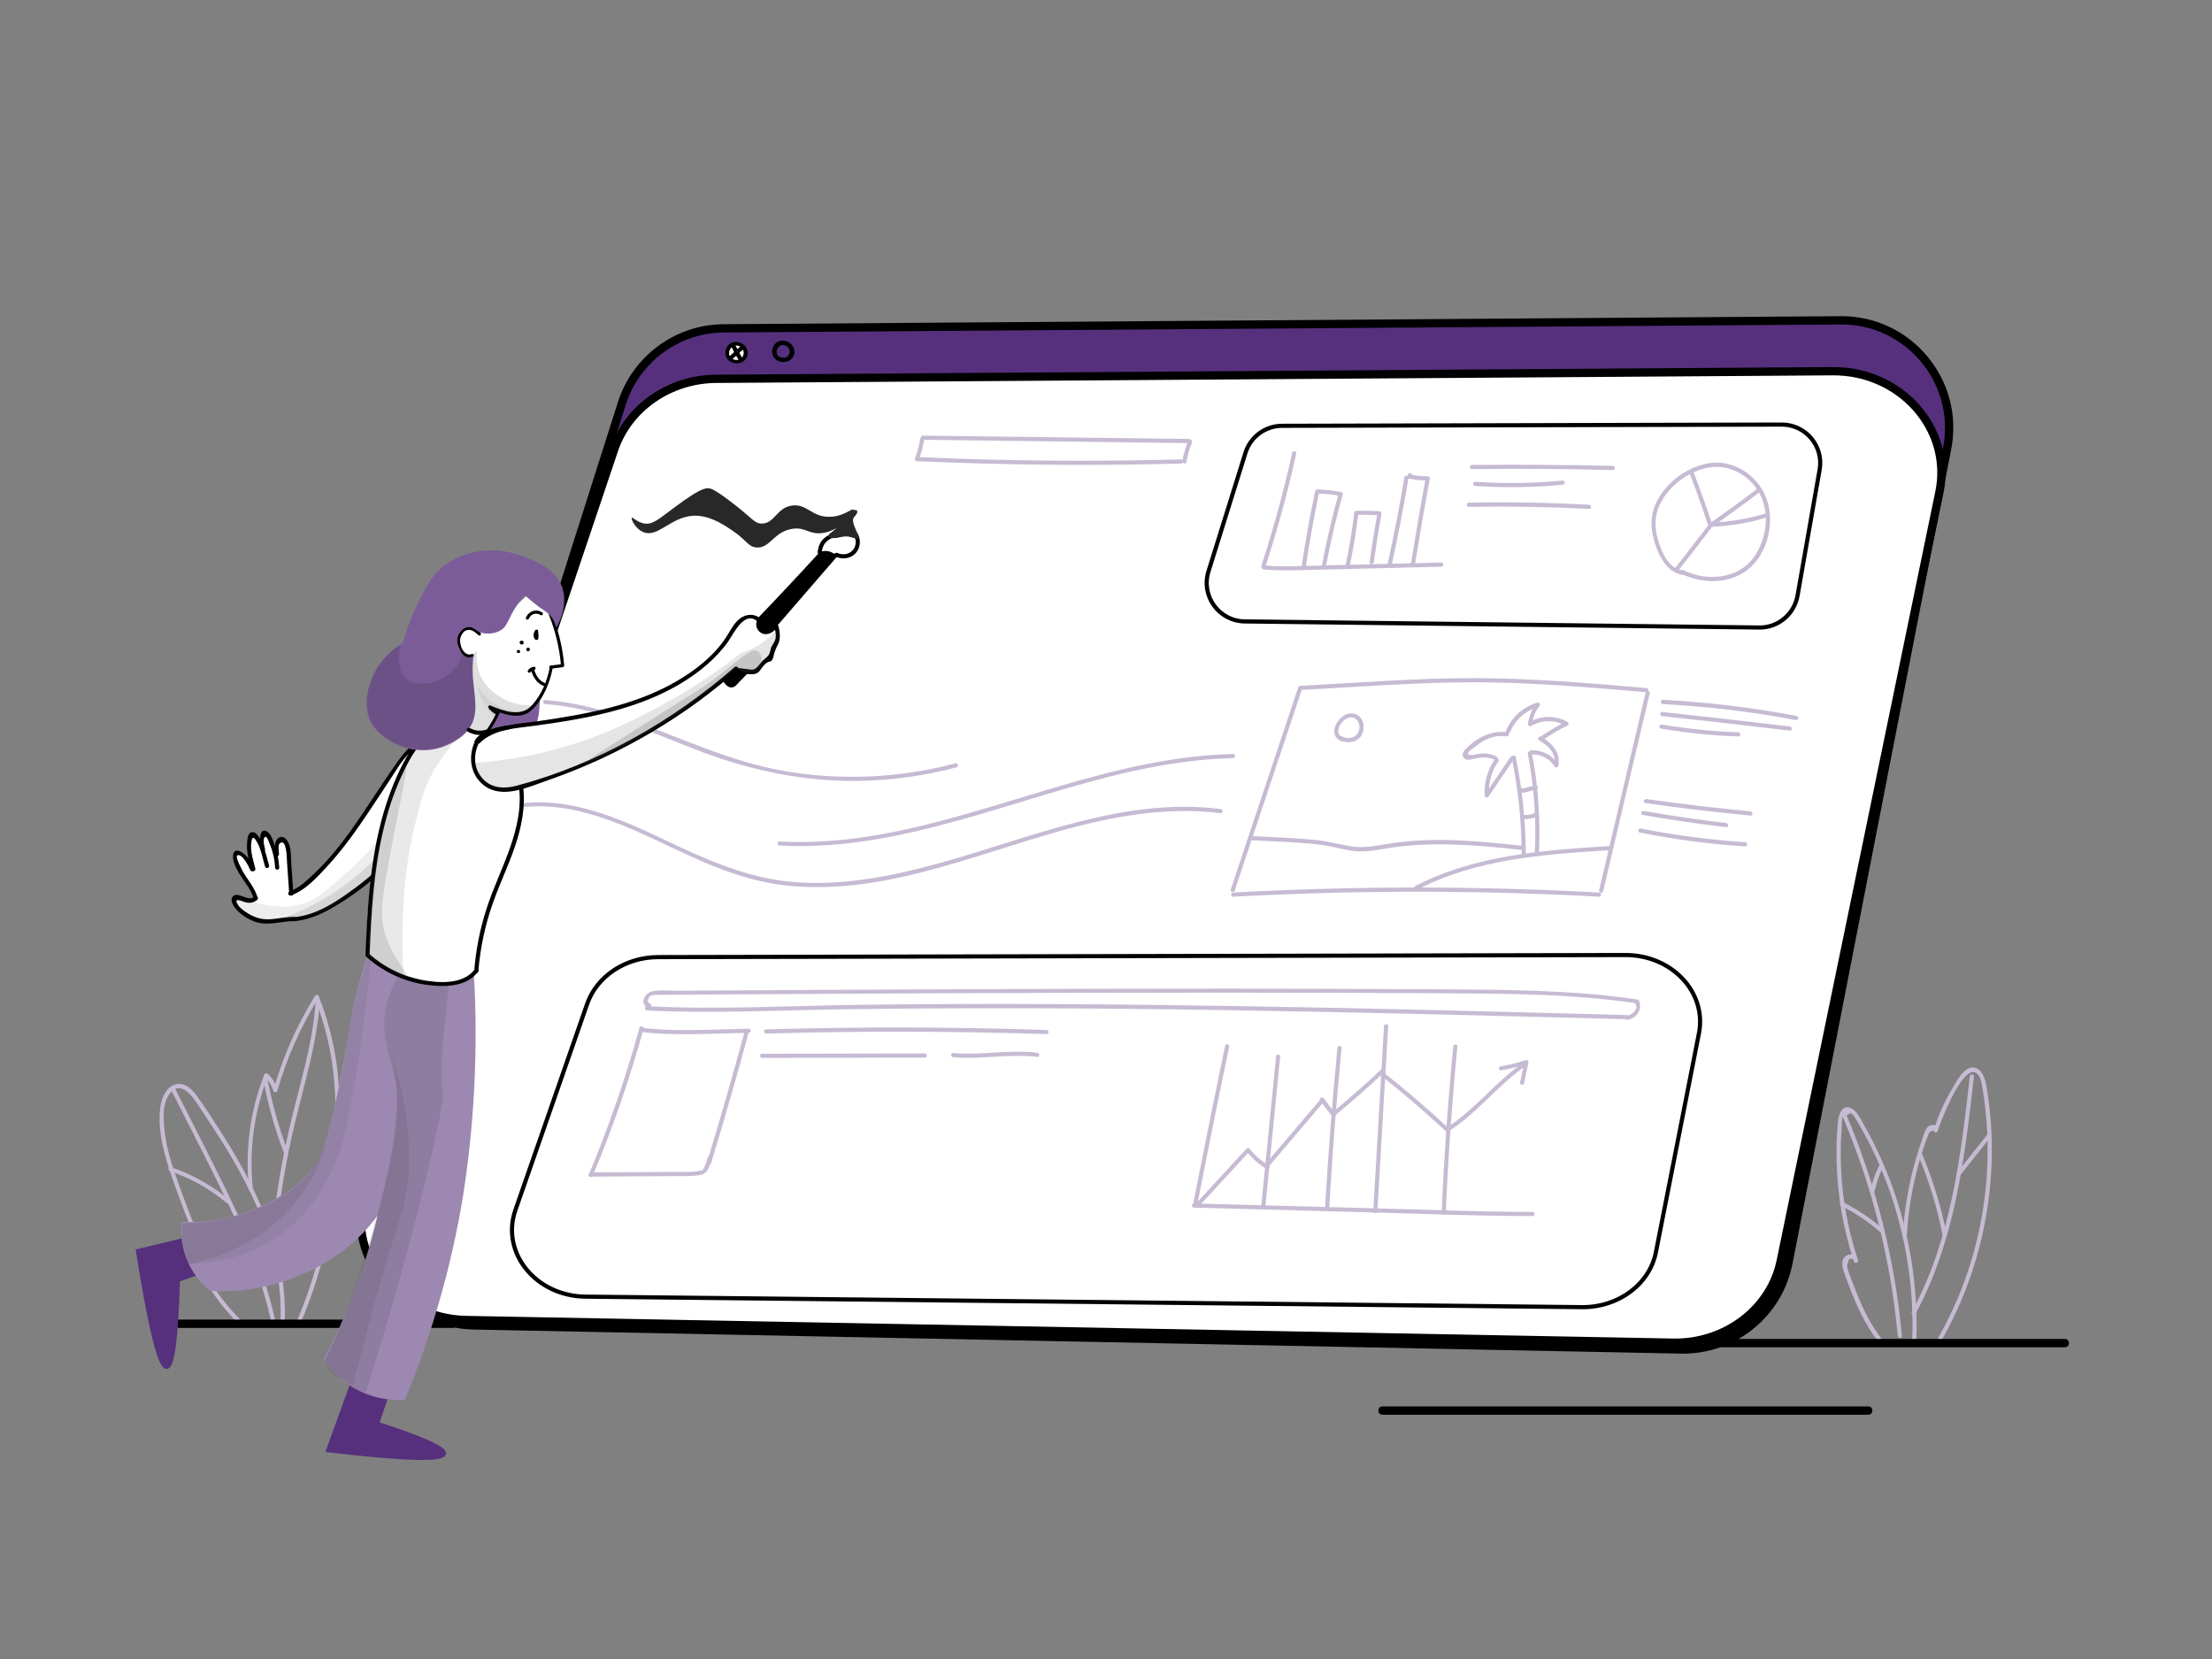 <?xml version="1.0" encoding="UTF-8"?><svg version="1.1" xmlns="http://www.w3.org/2000/svg" xmlns:xlink="http://www.w3.org/1999/xlink" x="0px" y="0px" viewBox="0 0 1600 1200" style="enable-background:new 0 0 1600 1200;" xml:space="preserve" width="1600px" height="1200px">

<rect x="0" y="0" width="1600" height="1200" fill="#808080" stroke="none"/>

<g id="background">
	<g>
		<g>
			<path d="M1361.6,969.1c-6.8-8.5-11.9-18.1-16.2-28c-2.1-4.9-4.1-10-6-15c-0.9-2.4-1.9-4.7-2.6-7.1
				c-0.8-2.5-1.1-3.8,0.1-6.2c0-1.7,0.7-2.4,2-2.2c1.1-0.3,1.8,0.2,2.2,1.5c1-0.1,2-0.3,2.9-0.4c-6-18.1-9.9-36.8-11.6-55.7
				c-0.8-9.2-1.1-18.5-0.9-27.8c0.1-4.3,0.3-8.6,0.7-13c0.1-1.7-0.1-6.5,0.9-7.9c1.1-0.3,2.1-0.6,3.2-0.8c1.8-1.5,3.2-1.5,4.1,0.1
				c1.1,0.9,1.8,2.5,2.5,3.7c18.3,30.4,30.5,64.7,36.4,99.6c3.4,20.1,4.7,40.4,3.8,60.8c-0.1,1.9,2.9,1.9,3,0
				c1.6-40.5-5.1-81.2-19.8-119c-3.7-9.4-7.8-18.6-12.4-27.6c-2.1-4.2-4.4-8.3-6.7-12.3c-1.9-3.3-3.8-7.3-7-9.5
				c-6.2-4.2-9.8,1.8-10.5,7.3c-1.3,10.4-1.5,21-1.2,31.5c0.7,24.3,4.9,48.3,12.5,71.3c0.5,1.6,3,1.4,2.9-0.4c0-4-4.5-5.7-7.9-4
				c-6,2.9-2.6,11.2-1,15.6c6.2,16.8,12.9,33.4,24.2,47.5C1360.7,972.8,1362.8,970.6,1361.6,969.1L1361.6,969.1z" style="fill:#C6BBD3;"/>
		</g>
	</g>
	<g>
		<g>
			<path d="M1379.2,894.3c0.8-13.3,2.5-26.5,5.4-39.6c1.4-6.1,2.9-12.2,4.8-18.2c0.9-3,1.9-6,2.9-8.9
				c0.5-1.5,1-3,1.6-4.4c0.2-0.6,0.4-1.2,0.7-1.8c0.4-2.1,1.8-3.3,4.1-3.7c-0.2,1.7,2.5,2,2.9,0.4c2-6.6,18.2-49.1,28.1-41.8
				c2.9,2.1,3.7,7,4.2,10.3c0.8,4.6,1.5,9.3,2,13.9c0.9,7.9,1.5,15.8,1.7,23.8c0.9,32.5-4,65.2-14.4,96.1
				c-6,17.7-13.8,34.6-23.2,50.7c-1,1.7,1.6,3.2,2.6,1.5c18.9-32.2,31-68,35.8-104.9c2.4-18.6,3-37.4,1.6-56.1
				c-0.7-8.9-1.7-17.8-3.3-26.6c-0.9-4.8-3.1-11.9-8.8-12.8c-7.5-1.2-13.3,11.2-16.3,16.2c-5.5,9.1-9.7,18.8-12.8,28.9
				c1,0.1,2,0.3,2.9,0.4c0.6-4.8-5.4-5.1-7.8-2c-1.8,2.3-2.6,5.7-3.5,8.4c-1.7,4.7-3.2,9.5-4.6,14.3c-5.3,18.2-8.4,36.9-9.5,55.8
				C1376.1,896.2,1379.1,896.2,1379.2,894.3L1379.2,894.3z" style="fill:#C6BBD3;"/>
		</g>
	</g>
	<g>
		<g>
			<path d="M1332.2,806.2c21.8,50.9,35.5,105,40.5,160.1c0.2,1.9,3.2,1.9,3,0c-5.1-55.7-18.9-110.2-40.9-161.7
				C1334,802.9,1331.4,804.5,1332.2,806.2L1332.2,806.2z" style="fill:#C6BBD3;"/>
		</g>
	</g>
	<g>
		<g>
			<path d="M1331.6,872.1c10.4,5.2,20,11.7,28.7,19.3c1.4,1.3,3.6-0.8,2.1-2.1c-9-7.8-18.7-14.4-29.4-19.8
				C1331.4,868.7,1329.8,871.3,1331.6,872.1L1331.6,872.1z" style="fill:#C6BBD3;"/>
		</g>
	</g>
	<g>
		<g>
			<path d="M1359.4,842.8c-2.8,5.5-4.9,11.3-6.2,17.4c-0.4,1.9,2.5,2.7,2.9,0.8c1.3-5.8,3.2-11.4,5.9-16.7
				C1362.9,842.6,1360.3,841.1,1359.4,842.8L1359.4,842.8z" style="fill:#C6BBD3;"/>
		</g>
	</g>
	<g>
		<g>
			<path d="M1424.8,778.6c-6.5,58.1-13.6,118.1-41.9,170.3c-0.9,1.7,1.7,3.2,2.6,1.5c28.6-52.7,35.7-113.1,42.3-171.8
				C1428,776.7,1425,776.7,1424.8,778.6L1424.8,778.6z" style="fill:#C6BBD3;"/>
		</g>
	</g>
	<g>
		<g>
			<path d="M1387.4,835.5c8,18.8,13.9,38.3,17.8,58.3c0.4,1.9,3.3,1.1,2.9-0.8c-4-20.3-10.1-40-18.1-59
				C1389.2,832.2,1386.7,833.7,1387.4,835.5L1387.4,835.5z" style="fill:#C6BBD3;"/>
		</g>
	</g>
	<g>
		<g>
			<path d="M1417.5,850.6c7.5-9.5,15-19,22.5-28.4c1.2-1.5-0.9-3.6-2.1-2.1c-7.5,9.5-15,19-22.5,28.4
				C1414.2,849.9,1416.3,852.1,1417.5,850.6L1417.5,850.6z" style="fill:#C6BBD3;"/>
		</g>
	</g>
	<g>
		<g>
			<path d="M174.8,955.8c-6.5-7-13.1-14.2-18.4-22.2c-2.5-3.9-4.8-7.9-6.6-12.2c-1-2.4-5.7-15.2,0.8-12.6
				c1.6,0.6,2.3-1.5,1.5-2.5c-6.6-8.4-11-18.2-14.8-28.1c-3.6-9.4-7.1-18.9-10.4-28.4c-3.6-10.4-6.7-21.1-7.9-32
				c-0.9-8.6-1.8-20.4,4.4-27.5c9.1-10.3,18.3,6.7,22.6,13.1c5.8,8.6,11.5,17.4,17,26.2c10.9,17.9,20.8,36.5,28.1,56.3
				c8.3,22.6,12.9,46.5,11.8,70.6c-0.1,1.9,2.9,1.9,3,0c2.2-48.8-18.7-94.3-44.2-134.7c-6.3-9.9-12.6-19.9-19.5-29.4
				c-3.9-5.3-10.1-10.8-17.1-7.3c-6.4,3.1-8.8,11.4-9.4,17.9c-1.1,11.8,1.2,23.8,4.4,35.1c3.6,12.8,8.5,25.2,13.1,37.6
				c4.3,11.6,9.1,22.9,16.8,32.7c0.5-0.8,1-1.7,1.5-2.5c-2.6-1-4.9-0.7-7.1,0.9c-0.4,0.3-0.8,0.8-0.7,1.3
				c2.2,20.2,15.9,35.7,29.1,49.9C174,959.4,176.1,957.3,174.8,955.8L174.8,955.8z" style="fill:#C6BBD3;"/>
		</g>
	</g>
	<g>
		<g>
			<path d="M183,860.7c-3.1-28,0.6-56.1,10.8-82.4c-0.8,0.2-1.7,0.4-2.5,0.7c3.1,2.8,5.2,6,6.4,10
				c0.4,1.4,2.5,1.5,2.9,0c6.8-23.6,16.7-46.1,29.7-67c-0.9-0.1-1.8-0.2-2.7-0.4c7.8,19.9,12.7,40.9,14.3,62.3
				c1.4,19.2,1.9,41.3-9.8,57.6c-0.6,0.8,0,2,0.9,2.2c9,2.1,6.3,16.3,5.5,22.7c-1.2,10.6-3,21.2-5.3,31.6
				c-4.4,20.1-10.8,39.8-18.9,58.7c-0.8,1.8,1.8,3.3,2.6,1.5c9.5-22,16.6-45,21.1-68.5c2-10.8,4.3-22.2,4.5-33.2
				c0.1-6.3-1.5-14.2-8.6-15.8c0.3,0.7,0.6,1.5,0.9,2.2c11.7-16.3,11.5-38.1,10.3-57.3c-1.4-22.3-6.4-44.2-14.5-64.9
				c-0.5-1.2-2-1.5-2.7-0.4c-13.1,21.1-23.1,43.8-30,67.7c1,0,1.9,0,2.9,0c-1.4-4.5-3.7-8.1-7.2-11.3c-0.9-0.8-2.1-0.4-2.5,0.7
				c-10.3,26.5-14,55-10.9,83.2C180.2,862.6,183.2,862.6,183,860.7L183,860.7z" style="fill:#C6BBD3;"/>
		</g>
	</g>
	<g>
		<g>
			<path d="M124.5,789.8c13.9,27.5,28.1,54.9,41.4,82.7c13,27.4,24.5,55.7,30.7,85.5c0.4,1.9,3.3,1.1,2.9-0.8
				c-6.2-29.5-17.4-57.4-30.3-84.6c-13.4-28.4-28-56.3-42.2-84.4C126.2,786.6,123.6,788.1,124.5,789.8L124.5,789.8z" style="fill:#C6BBD3;"/>
		</g>
	</g>
	<g>
		<g>
			<path d="M228.2,725.8c-2.1,29.7-11.3,58.1-18.1,86.9c-6.8,28.8-11.5,58.1-14.1,87.6c-0.2,1.9,2.8,1.9,3,0
				c2.7-30.5,7.7-60.8,14.9-90.5c6.8-27.8,15.2-55.3,17.3-84C231.3,723.8,228.3,723.8,228.2,725.8L228.2,725.8z" style="fill:#C6BBD3;"/>
		</g>
	</g>
	<g>
		<g>
			<path d="M122.9,847.1c15.1,5.1,28.9,12.9,41.2,23.1c1.5,1.2,3.6-0.9,2.1-2.1c-12.7-10.5-26.9-18.5-42.5-23.9
				C121.8,843.5,121,846.4,122.9,847.1L122.9,847.1z" style="fill:#C6BBD3;"/>
		</g>
	</g>
	<g>
		<g>
			<path d="M190.4,780.7c3.4,18.1,8.4,35.9,14.9,53.1c0.7,1.8,3.6,1,2.9-0.8c-6.5-17.3-11.4-35-14.9-53.1
				C192.9,778,190.1,778.8,190.4,780.7L190.4,780.7z" style="fill:#C6BBD3;"/>
		</g>
	</g>
	<g>
		<g>
			<path d="M201.2,906.9c10.8-14.2,21.9-28.5,37.7-37.4c1.7-0.9,0.2-3.5-1.5-2.6c-16.2,9.2-27.7,23.9-38.8,38.5
				C197.5,906.9,200.1,908.4,201.2,906.9L201.2,906.9z" style="fill:#C6BBD3;"/>
		</g>
	</g>
	<g>
		<g>
			<path d="M1241.2,974.5c84.1,0,168.3,0,252.4,0c3.9,0,3.9-6,0-6c-84.1,0-168.3,0-252.4,0C1237.3,968.5,1237.3,974.5,1241.2,974.5
				L1241.2,974.5z"/>
		</g>
	</g>
	<g>
		<g>
			<path d="M327.7,954.5c-66,0-132,0-198,0c-3.9,0-3.9,6,0,6c66,0,132,0,198,0C331.5,960.5,331.5,954.5,327.7,954.5L327.7,954.5z"/>
		</g>
	</g>
	<g>
		<g>
			<path d="M999.9,1023.3c91.2,0,182.4,0,273.6,0c26,0,51.9,0,77.9,0c3.9,0,3.9-6,0-6c-91.2,0-182.4,0-273.6,0c-26,0-51.9,0-77.9,0
				C996.1,1017.3,996,1023.3,999.9,1023.3L999.9,1023.3z"/>
		</g>
	</g>
</g>
<g id="banner">
	<path d="M1215.8,976.1c-291-5.8-582-11.6-873-17.4c-52.1-1-88.5-51.9-72.7-101.5l179.7-565.4
		c10.2-32.1,40-54.1,73.7-54.3c269.3-1.9,538.6-3.9,807.9-5.8c49.2-0.4,86.5,44.5,77,92.8l-114.7,588.6
		C1286.6,950.3,1253.7,976.9,1215.8,976.1z" style="fill:#56307D;stroke:#000000;stroke-width:6;stroke-miterlimit:10;"/>
	<path d="M1210.2,971.2c-291-5.5-582-10.9-873-16.4c-52.1-1-88.5-49-72.7-95.8l179.7-533.7c10.2-30.3,40-51,73.7-51.3
		c269.3-1.8,538.6-3.7,807.9-5.5c49.2-0.3,86.5,42,77,87.6l-114.7,555.7C1281,946.8,1248.1,971.9,1210.2,971.2z" style="fill:#FFFFFF;stroke:#000000;stroke-width:6;stroke-miterlimit:10;"/>
	<g>
		<g>
			<path d="M1284.8,926.7c-9.6,21.1-28.1,37-50.4,43.2c-1.9,0.5-1.1,3.4,0.8,2.9c23-6.4,42.3-22.9,52.2-44.6
				C1288.1,926.5,1285.6,924.9,1284.8,926.7L1284.8,926.7z"/>
		</g>
	</g>
	<g>
		<g>
			<path d="M531.2,259.6c-3-0.3-4.1-3.5-3.3-6.1c1.1-3.3,4.3-4,7.3-2.5c2.1,1.1,3.2,3.7,2.3,6c-1,2.5-3.9,3.3-6.3,2.4
				c-1.8-0.7-2.6,2.2-0.8,2.9c3.9,1.5,8.7-0.5,10.1-4.6c1.4-4.4-1.4-8.7-5.6-10c-4.7-1.4-8.8,0.8-10,5.7c-1,4.5,1.8,8.7,6.3,9.2
				C533.1,262.8,533.1,259.8,531.2,259.6L531.2,259.6z"/>
		</g>
	</g>
	<path d="M527.7,257.2c1.2,3.1,5.6,4.1,8.2,2.2c1.7-1.3,2.5-3.8,1.7-6c-0.9-2.4-3.5-3.8-5.8-3.4
		C528.6,250.6,526.5,254.3,527.7,257.2z" style="fill:#FFFFFF;"/>
	<g>
		<g>
			<path d="M565,258.7c-3-0.3-4.1-3.5-3.3-6.1c1.1-3.3,4.3-4,7.3-2.5c2.1,1.1,3.2,3.7,2.3,6c-1,2.5-3.9,3.3-6.3,2.4
				c-1.8-0.7-2.6,2.2-0.8,2.9c3.9,1.5,8.7-0.5,10.1-4.6c1.4-4.4-1.4-8.7-5.6-10c-4.7-1.4-8.8,0.8-10,5.7c-1,4.5,1.8,8.7,6.3,9.2
				C566.9,261.9,566.9,258.9,565,258.7L565,258.7z"/>
		</g>
	</g>
	<path d="M561.5,256.3c1.2,3.1,5.6,4.1,8.2,2.2c1.7-1.3,2.5-3.8,1.7-6c-0.9-2.4-3.5-3.8-5.8-3.4
		C562.4,249.7,560.3,253.4,561.5,256.3z" style="fill:none;stroke:#000000;stroke-miterlimit:10;"/>
	<g>
		<g>
			<path d="M529.2,251c1.4,3.1,3,6.1,4.9,9c1,1.6,3.6,0.1,2.6-1.5c-1.8-2.9-3.4-5.9-4.9-9C531,247.8,528.4,249.3,529.2,251
				L529.2,251z"/>
		</g>
	</g>
	<g>
		<g>
			<path d="M529.5,260c1.4-1.2,2.7-2.5,4.1-3.7c1.2-1.1,2.4-2.4,3.9-3.2c1.7-0.9,0.2-3.5-1.5-2.6c-1.5,0.8-2.7,2.1-4,3.3
				c-1.5,1.4-3.1,2.8-4.6,4.2C526,259.2,528.1,261.3,529.5,260L529.5,260z"/>
		</g>
	</g>
	<path d="M900.9,327.5c-8.9,28.6-17.9,57.3-26.8,85.9c-5.5,17.8,7.6,35.8,26.2,36.1c124.1,1.5,248.1,2.9,372.2,4.4
		c13.6,0.2,25.3-9.6,27.7-23c5.3-30.4,10.7-60.8,16-91.2c3-17-10.1-32.6-27.4-32.6c-120.5,0.3-241,0.6-361.4,0.9
		C915.3,308,904.5,315.9,900.9,327.5z" style="fill:#FFFFFF;stroke:#000000;stroke-width:3;stroke-miterlimit:10;"/>
	<path d="M424.7,726.2c-17.3,49.7-34.6,99.4-51.9,149.1c-10.7,30.8,14.7,62.2,50.7,62.6c240.2,2.5,480.5,5.1,720.7,7.6
		c26.4,0.3,49.1-16.6,53.6-39.9c10.4-52.7,20.7-105.5,31.1-158.2c5.8-29.6-19.6-56.6-53.1-56.6c-233.3,0.5-466.6,1-699.9,1.5
		C452.4,692.4,431.7,706.1,424.7,726.2z" style="fill:#FFFFFF;stroke:#000000;stroke-width:3;stroke-miterlimit:10;"/>
	<g>
		<g>
			<path d="M938.5,498.8c-16.1,48.2-32.2,96.4-48.3,144.6c-0.6,1.8,2.3,2.6,2.9,0.8c16.1-48.2,32.2-96.4,48.3-144.6
				C942,497.7,939.1,496.9,938.5,498.8L938.5,498.8z" style="fill:#C6BBD3;"/>
		</g>
	</g>
	<g>
		<g>
			<path d="M940.4,499.1c41.8-2.2,83.8-5.6,125.7-5.6c41.7,0,83.3,3.6,124.8,7.2c1.9,0.2,1.9-2.8,0-3
				c-41.5-3.6-83.1-7.1-124.8-7.2c-41.9,0-83.9,3.4-125.7,5.6C938.5,496.2,938.4,499.2,940.4,499.1L940.4,499.1z" style="fill:#C6BBD3;"/>
		</g>
	</g>
	<g>
		<g>
			<path d="M1190.4,500.6c-11.2,47.8-22.5,95.5-33.7,143.3c-0.4,1.9,2.5,2.7,2.9,0.8c11.2-47.8,22.5-95.5,33.7-143.3
				C1193.7,499.6,1190.8,498.8,1190.4,500.6L1190.4,500.6z" style="fill:#C6BBD3;"/>
		</g>
	</g>
	<g>
		<g>
			<path d="M892,648.6c68.6-3.7,137.3-4.6,206-2.5c19.6,0.6,39.1,1.4,58.7,2.5c1.9,0.1,1.9-2.9,0-3
				c-68.6-3.8-137.3-4.6-206-2.5c-19.6,0.6-39.1,1.4-58.7,2.5C890.1,645.7,890,648.7,892,648.6L892,648.6z" style="fill:#C6BBD3;"/>
		</g>
	</g>
	<g>
		<g>
			<path d="M1025.2,643.5c42.8-22.3,91.7-25.6,139-28.5c1.9-0.1,1.9-3.1,0-3c-47.8,3-97.2,6.4-140.5,28.9
				C1021.9,641.8,1023.4,644.4,1025.2,643.5L1025.2,643.5z" style="fill:#C6BBD3;"/>
		</g>
	</g>
	<g>
		<g>
			<path d="M1093.5,548.3c4.7,22.9,7.1,46.2,7.2,69.6c0,1.9,3,1.9,3,0c-0.2-23.7-2.6-47.2-7.3-70.4
				C1096,545.6,1093.1,546.4,1093.5,548.3L1093.5,548.3z" style="fill:#C6BBD3;"/>
		</g>
	</g>
	<g>
		<g>
			<path d="M1092.4,547.8c-6.1,8.9-12.1,17.9-18.2,26.8c0.9,0.3,1.9,0.5,2.8,0.8c-0.5-9,1.8-17.4,6.9-24.8
				c1.1-1.6-1.5-3.1-2.6-1.5c-5.4,7.8-7.9,16.9-7.4,26.3c0.1,1.5,1.9,2,2.8,0.8c6.1-8.9,12.1-17.9,18.2-26.8
				C1096.1,547.7,1093.5,546.2,1092.4,547.8L1092.4,547.8z" style="fill:#C6BBD3;"/>
		</g>
	</g>
	<g>
		<g>
			<path d="M1082.3,547c-3.4-1.5-6.8-2.2-10.5-2c-2.2,0.1-11.1,2.8-9.8-0.5c0.5-1.3,3.3-3,4.4-3.9
				c2.1-1.7,4.3-3.3,6.6-4.6c5.1-2.9,10.8-4.3,16.6-3.4c1.9,0.3,2.7-2.6,0.8-2.9c-11.6-1.8-23.7,4.5-31.2,13.2
				c-2,2.3-1.7,5.5,1.6,6.5c1.8,0.5,3.8-0.2,5.5-0.6c4.9-1.1,9.7-1.5,14.5,0.6C1082.5,550.4,1084,547.8,1082.3,547L1082.3,547z" style="fill:#C6BBD3;"/>
		</g>
	</g>
	<g>
		<g>
			<path d="M1092.3,529.5c3.8-9,11.3-15.6,20.6-18.4c-0.5-0.8-1-1.7-1.5-2.5c-3.4,4.4-5.4,9.2-6.1,14.7
				c-0.2,1.9,2.8,1.9,3,0c0.6-4.7,2.4-8.9,5.2-12.6c0.8-1.1,0.1-3-1.5-2.5c-10.4,3.1-18.5,10.5-22.7,20.5
				C1088.7,530.5,1091.6,531.3,1092.3,529.5L1092.3,529.5z" style="fill:#C6BBD3;"/>
		</g>
	</g>
	<g>
		<g>
			<path d="M1107.5,525.1c7.8-4.5,17-4.6,24.9-0.3c0-0.9,0-1.7,0-2.6c-6.3,3-12.3,6.6-18,10.6c-1.6,1.1-0.1,3.7,1.5,2.6
				c5.7-4,11.7-7.6,18-10.6c1-0.5,0.9-2.1,0-2.6c-8.9-4.9-19.2-4.8-27.9,0.3C1104.3,523.5,1105.8,526.1,1107.5,525.1L1107.5,525.1z" style="fill:#C6BBD3;"/>
		</g>
	</g>
	<g>
		<g>
			<path d="M1113.3,535.6c6.5,3.6,12.8,9.5,11,17.7c0.9-0.1,1.8-0.2,2.7-0.4c-4.2-6.7-11.4-10.5-19.3-10.2
				c-1.9,0.1-1.9,3.1,0,3c6.9-0.3,13.1,2.9,16.7,8.7c0.6,1,2.5,1,2.7-0.4c2-9.5-4.6-16.8-12.4-21.1
				C1113.1,532.1,1111.6,534.7,1113.3,535.6L1113.3,535.6z" style="fill:#C6BBD3;"/>
		</g>
	</g>
	<g>
		<g>
			<path d="M1105.1,545.2c4.6,24,6.3,48.3,5,72.7c-0.1,1.9,2.9,1.9,3,0c1.3-24.6-0.4-49.3-5.1-73.5
				C1107.6,542.5,1104.7,543.3,1105.1,545.2L1105.1,545.2z" style="fill:#C6BBD3;"/>
		</g>
	</g>
	<g>
		<g>
			<path d="M1101.8,592.3c3.3,0.4,6.4-0.2,9.4-1.5c1.8-0.8,0.2-3.4-1.5-2.6c-2.5,1.2-5.2,1.5-7.9,1.1
				C1099.9,589,1099.9,592,1101.8,592.3L1101.8,592.3z" style="fill:#C6BBD3;"/>
		</g>
	</g>
	<g>
		<g>
			<path d="M905,607.7c16.4,1,33,1.3,49.3,3.2c8,0.9,15.7,3.3,23.6,4.5c7.7,1.1,15.2,0,22.9-1.4
				c33.7-5.9,67.6-2.7,101.3,0.9c1.9,0.2,1.9-2.8,0-3c-32.6-3.5-65.7-6.9-98.3-1.5c-9.2,1.5-17.9,3.3-27.2,1.7
				c-7.5-1.3-14.7-3.3-22.2-4.2c-16.3-1.9-32.9-2.2-49.3-3.2C903.1,604.5,903.1,607.5,905,607.7L905,607.7z" style="fill:#C6BBD3;"/>
		</g>
	</g>
	<g>
		<g>
			<path d="M1098.3,571.6c0.4,1.7,2.1,2.1,3.7,1.8c3.1-0.5,6.3-1.6,9.3-2.5c1.9-0.5,1.1-3.4-0.8-2.9
				c-1.8,0.5-3.6,1-5.4,1.4c-0.8,0.2-1.7,0.4-2.5,0.7c-0.4,0.1-0.8,0.2-1.2,0.3c-0.7-0.1-0.7,0-0.2,0.3
				C1100.8,568.9,1097.9,569.7,1098.3,571.6L1098.3,571.6z" style="fill:#C6BBD3;"/>
		</g>
	</g>
	<g>
		<g>
			<path d="M971.6,533.4c-9.9-3.2,3-20.2,9.9-12.6c2.5,2.7,2.4,7.4,0.1,10.2c-2.6,3.2-7.1,3.7-10.6,1.7
				c-1.7-1-3.2,1.6-1.5,2.6c5.1,2.9,12,1.8,15.2-3.3c2.9-4.7,2.1-12-3-14.9c-11.1-6.2-24.4,14.9-10.8,19.3
				C972.7,536.9,973.5,534,971.6,533.4L971.6,533.4z" style="fill:#C6BBD3;"/>
		</g>
	</g>
	<g>
		<g>
			<path d="M1202.8,509.3c32.3,1.7,64.3,5.5,96.1,11.5c1.9,0.4,2.7-2.5,0.8-2.9c-32-6.1-64.3-10-96.9-11.7
				C1200.9,506.2,1200.9,509.2,1202.8,509.3L1202.8,509.3z" style="fill:#C6BBD3;"/>
		</g>
	</g>
	<g>
		<g>
			<path d="M1202.3,518c30.8,3.3,61.7,6.8,92.4,10.5c1.9,0.2,1.9-2.8,0-3c-30.8-3.7-61.6-7.2-92.4-10.5
				C1200.4,514.8,1200.4,517.8,1202.3,518L1202.3,518z" style="fill:#C6BBD3;"/>
		</g>
	</g>
	<g>
		<g>
			<path d="M1201.3,527c18.6,3.1,37.3,5.1,56.1,5.7c1.9,0.1,1.9-2.9,0-3c-18.5-0.7-37-2.5-55.3-5.6
				C1200.2,523.8,1199.4,526.7,1201.3,527L1201.3,527z" style="fill:#C6BBD3;"/>
		</g>
	</g>
	<g>
		<g>
			<path d="M1190.1,580.9c25.3,3.6,50.7,6.6,76.1,9c1.9,0.2,1.9-2.8,0-3c-25.2-2.4-50.3-5.4-75.3-8.9
				C1189,577.7,1188.2,580.6,1190.1,580.9L1190.1,580.9z" style="fill:#C6BBD3;"/>
		</g>
	</g>
	<g>
		<g>
			<path d="M1188.2,589.5c20.1,3.5,40.2,6.4,60.4,8.8c1.9,0.2,1.9-2.8,0-3c-20-2.3-39.8-5.2-59.6-8.7
				C1187.1,586.2,1186.3,589.1,1188.2,589.5L1188.2,589.5z" style="fill:#C6BBD3;"/>
		</g>
	</g>
	<g>
		<g>
			<path d="M1186.1,602.2c25.2,5,50.6,8.4,76.2,10c1.9,0.1,1.9-2.9,0-3c-25.3-1.7-50.5-5-75.4-9.9
				C1185,598.9,1184.2,601.8,1186.1,602.2L1186.1,602.2z" style="fill:#C6BBD3;"/>
		</g>
	</g>
	<g>
		<g>
			<path d="M468,730.9c46,2.3,92.2-0.1,138.2-0.8c46-0.7,91.9-0.9,137.9-0.8c92.3,0.2,184.5,1.9,276.8,4
				c52,1.2,103.9,2.6,155.9,3.9c1.9,0.1,1.9-2.9,0-3c-92.2-2.4-184.5-4.9-276.8-6.4c-92.3-1.5-184.5-2.2-276.8-1
				c-51.7,0.6-103.6,3.7-155.2,1C466,727.8,466,730.8,468,730.9L468,730.9z" style="fill:#C6BBD3;"/>
		</g>
	</g>
	<path d="M466.2,378.7c6,0.9,10.2-3.2,22.1-12c17.9-13.3,21.7-13.7,24.4-13.5c1.3,0.1,3.7,0.5,15,9
		c16.5,12.4,17.5,16.2,22.9,16.5c9.8,0.4,11.2-12,22.9-13.1c10.6-1,13.9,8.7,27,8.2c10.1-0.3,16-6.5,16.9-5.2
		c1.1,1.7-8.4,14.8-22.1,16.9c-10.1,1.5-12.3-4.4-22.1-3c-13.6,2-16.2,14.4-26.2,13.5c-5.9-0.6-6.7-5-16.9-12
		c-5.4-3.7-14.8-10.1-25.1-10.9c-18.9-1.4-28.7,16.9-40.1,11.6c-5.5-2.5-8.6-9.3-7.9-10.1C457.5,373.8,461,377.9,466.2,378.7z" style="fill:#282828;"/>
	<g>
		<g>
			<path d="M934.7,327.4c-6.1,27.7-13.6,55.1-22.4,82.1c-0.6,1.8,2.3,2.6,2.9,0.8c8.8-27,16.3-54.4,22.4-82.1
				C938,326.3,935.1,325.5,934.7,327.4L934.7,327.4z" style="fill:#C6BBD3;"/>
		</g>
	</g>
	<g>
		<g>
			<path d="M914.1,411.8c10.3,1.2,20.6,0.7,31,0.5c10.8-0.3,21.6-0.5,32.5-0.8c21.6-0.5,43.3-1.1,64.9-1.6
				c1.9,0,1.9-3,0-3c-21.6,0.5-43.3,1.1-64.9,1.6c-10.5,0.3-21,0.5-31.5,0.8c-10.7,0.3-21.3,0.8-32-0.4
				C912.2,408.6,912.2,411.6,914.1,411.8L914.1,411.8z" style="fill:#C6BBD3;"/>
		</g>
	</g>
	<g>
		<g>
			<path d="M951.3,355.3c-3.8,17.8-7,35.7-9.7,53.7c-0.3,1.9,2.6,2.7,2.9,0.8c2.7-18,5.9-35.9,9.7-53.7
				C954.6,354.2,951.7,353.4,951.3,355.3L951.3,355.3z" style="fill:#C6BBD3;"/>
		</g>
	</g>
	<g>
		<g>
			<path d="M953.6,356.9c5.3,0.3,10.5,0.8,15.7,1.8c-0.3-0.6-0.7-1.2-1-1.8c-4.7,16.9-8.7,34-12,51.2
				c-0.4,1.9,2.5,2.7,2.9,0.8c3.3-17.2,7.3-34.3,12-51.2c0.2-0.7-0.2-1.7-1-1.8c-5.5-1-10.9-1.6-16.5-1.9
				C951.6,353.8,951.6,356.8,953.6,356.9L953.6,356.9z" style="fill:#C6BBD3;"/>
		</g>
	</g>
	<g>
		<g>
			<path d="M979.4,372.3c-1.5,12.2-3.5,24.2-6,36.2c-0.4,1.9,2.5,2.7,2.9,0.8c2.6-12.2,4.6-24.6,6.1-37
				C982.6,370.4,979.6,370.4,979.4,372.3L979.4,372.3z" style="fill:#C6BBD3;"/>
		</g>
	</g>
	<g>
		<g>
			<path d="M980.9,372.5c5.6-0.2,11.3-0.1,16.9,0.3c-0.5-0.6-1-1.3-1.4-1.9c-2.2,11.9-4.1,23.8-5.7,35.8
				c-0.3,1.9,2.7,1.9,3,0c1.6-11.7,3.4-23.3,5.6-35c0.2-1-0.4-1.8-1.4-1.9c-5.6-0.4-11.3-0.4-16.9-0.3
				C978.9,369.5,978.9,372.5,980.9,372.5L980.9,372.5z" style="fill:#C6BBD3;"/>
		</g>
	</g>
	<g>
		<g>
			<path d="M1015.9,345.1c-3.5,20.9-7.6,41.8-12.1,62.5c-0.4,1.9,2.5,2.7,2.9,0.8c4.5-20.7,8.6-41.6,12.1-62.5
				C1019.2,344,1016.3,343.2,1015.9,345.1L1015.9,345.1z" style="fill:#C6BBD3;"/>
		</g>
	</g>
	<g>
		<g>
			<path d="M1018.3,343.6c0,0.2,0,0.3,0,0.5c0,0.8,0.7,1.5,1.5,1.5c0.8,0,1.5-0.7,1.5-1.5c0-0.2,0-0.3,0-0.5
				c0-0.8-0.7-1.5-1.5-1.5C1019,342.2,1018.3,342.8,1018.3,343.6L1018.3,343.6z" style="fill:#C6BBD3;"/>
		</g>
	</g>
	<g>
		<g>
			<path d="M1019,346.1c4.6,1,9,1.5,13.7,1.4c-0.5-0.6-1-1.3-1.4-1.9c-3.9,20.9-7.5,41.9-10.9,62.9
				c-0.3,1.9,2.6,2.7,2.9,0.8c3.4-21,7-42,10.9-62.9c0.2-0.9-0.4-1.9-1.4-1.9c-4.4,0-8.6-0.4-12.9-1.3
				C1017.9,342.8,1017.1,345.6,1019,346.1L1019,346.1z" style="fill:#C6BBD3;"/>
		</g>
	</g>
	<g>
		<g>
			<path d="M1064.7,339.3c34-0.4,67.9-0.2,101.9,0.7c1.9,0,1.9-3,0-3c-34-0.8-67.9-1-101.9-0.7
				C1062.8,336.3,1062.8,339.3,1064.7,339.3L1064.7,339.3z" style="fill:#C6BBD3;"/>
		</g>
	</g>
	<g>
		<g>
			<path d="M1067,351.5c21.1,1.4,42.3,1.1,63.4-0.9c1.9-0.2,1.9-3.2,0-3c-21.1,2-42.3,2.3-63.4,0.9
				C1065.1,348.4,1065.1,351.4,1067,351.5L1067,351.5z" style="fill:#C6BBD3;"/>
		</g>
	</g>
	<g>
		<g>
			<path d="M1062.4,366.6c29-0.5,58,0,87,1.5c1.9,0.1,1.9-2.9,0-3c-29-1.6-58-2.1-87-1.5
				C1060.5,363.6,1060.5,366.6,1062.4,366.6L1062.4,366.6z" style="fill:#C6BBD3;"/>
		</g>
	</g>
	<g>
		<g>
			<path d="M1218,413c-10.2-1.3-15.1-11.5-18-20.2c-2.7-8.2-3.7-16.8-0.6-25c5.4-14.4,20.1-26,34.9-29.3
				c15.4-3.5,31,4.7,38.4,18.4c7.8,14.4,5.1,32.9-4,46c-11.2,16.1-34.8,17.9-51.2,9.4c-1.7-0.9-3.2,1.7-1.5,2.6
				c15.7,8.1,37.4,7.7,50.7-5c13-12.4,17.2-34.5,10.4-50.9c-6.5-15.5-22.9-26.3-39.9-24.1c-16.8,2.2-33.7,15-40.1,30.7
				c-4.3,10.7-2.5,21.9,1.7,32.3c3.6,8.8,9.3,16.8,19.3,18.1C1219.9,416.2,1219.9,413.2,1218,413L1218,413z" style="fill:#C6BBD3;"/>
		</g>
	</g>
	<g>
		<g>
			<path d="M1222.2,342.5c4.7,12.1,9,24.4,13.1,36.8c0.6,1.8,3.5,1,2.9-0.8c-4.1-12.4-8.4-24.6-13.1-36.8
				C1224.4,340,1221.5,340.7,1222.2,342.5L1222.2,342.5z" style="fill:#C6BBD3;"/>
		</g>
	</g>
	<g>
		<g>
			<path d="M1238.4,381c11.8-8.2,23.5-16.7,34.9-25.4c1.5-1.2,0-3.8-1.5-2.6c-11.5,8.7-23.1,17.2-34.9,25.4
				C1235.3,379.5,1236.8,382.1,1238.4,381L1238.4,381z" style="fill:#C6BBD3;"/>
		</g>
	</g>
	<g>
		<g>
			<path d="M1237.9,381.1c13.4-0.6,26.6-2.8,39.5-6.6c1.8-0.5,1.1-3.4-0.8-2.9c-12.6,3.7-25.5,5.9-38.7,6.4
				C1236,378.2,1236,381.2,1237.9,381.1L1237.9,381.1z" style="fill:#C6BBD3;"/>
		</g>
	</g>
	<g>
		<g>
			<path d="M1235.5,380.1c-8,10.3-15.9,20.6-23.9,30.9c-1.2,1.5,1.4,3,2.6,1.5c8-10.3,15.9-20.6,23.9-30.9
				C1239.3,380.1,1236.7,378.6,1235.5,380.1L1235.5,380.1z" style="fill:#C6BBD3;"/>
		</g>
	</g>
	<g>
		<g>
			<path d="M470,725.8c-2.5-0.7-1-4,0.1-5.1c1.2-1.2,4.2-1.1,5.8-1.1c2.9-0.1,5.8,0,8.8-0.1c6,0,12-0.1,18-0.1
				c12-0.1,24-0.1,36-0.2c23.7-0.1,47.3-0.3,71-0.4c47.7-0.3,95.3-0.5,143-0.6c95-0.3,189.9-0.3,284.9,0.2c26,0.2,52.1,0.2,78.1,1.3
				c12.9,0.5,25.8,1.3,38.7,2.5c6.4,0.6,12.9,1.3,19.3,2.1c2.1,0.3,4.2,0.5,6.3,0.9c1.7,0.3,2.7,0,3.3,1.6c1.6,3.8-3.5,7.7-6.6,7.9
				c-1.9,0.1-1.9,3.1,0,3c6.7-0.5,11.4-7.3,8.9-13.7c-0.2-0.5-0.5-1-1-1c-47.7-7.1-96-7.1-144.1-7.4c-49.7-0.3-99.3-0.4-149-0.5
				c-99.6,0-199.3,0.4-298.9,0.9c-28,0.2-56,0.3-84,0.5c-6.7,0-13.3,0.1-20,0.1c-5.6,0-12.2-0.9-17.6,0.7c-5.2,1.5-8.6,9.7-1.8,11.6
				C471,729.2,471.8,726.3,470,725.8L470,725.8z" style="fill:#C6BBD3;"/>
		</g>
	</g>
	<g>
		<g>
			<path d="M462.6,743.4c-10,36.1-22.2,71.6-36.7,106.2c-0.7,1.8,2.2,2.6,2.9,0.8c14.5-34.6,26.7-70.1,36.7-106.2
				C466,742.3,463.1,741.5,462.6,743.4L462.6,743.4z" style="fill:#C6BBD3;"/>
		</g>
	</g>
	<g>
		<g>
			<path d="M463.6,746.4c25.7,3.1,52.2,1,78,0.7c1.9,0,1.9-3,0-3c-25.8,0.4-52.3,2.4-78-0.7
				C461.6,743.2,461.7,746.2,463.6,746.4L463.6,746.4z" style="fill:#C6BBD3;"/>
		</g>
	</g>
	<g>
		<g>
			<path d="M538.4,746.9c-8.5,31.4-17.5,62.6-27,93.8c-0.6,1.9,2.3,2.6,2.9,0.8c9.5-31.1,18.5-62.4,27-93.8
				C541.8,745.8,538.9,745,538.4,746.9L538.4,746.9z" style="fill:#C6BBD3;"/>
		</g>
	</g>
	<g>
		<g>
			<path d="M427.3,851.1c14.1-0.1,28.1-0.2,42.2-0.3c6.9,0,13.7-0.1,20.6-0.1c6.1,0,12.2,0.2,18.2-1.2
				c1.9-0.4,1.1-3.3-0.8-2.9c-6.3,1.5-12.9,1.1-19.4,1.1c-6.9,0-13.7,0.1-20.6,0.1c-13.4,0.1-26.8,0.2-40.2,0.2
				C425.4,848.1,425.4,851.1,427.3,851.1L427.3,851.1z" style="fill:#C6BBD3;"/>
		</g>
	</g>
	<g>
		<g>
			<path d="M554.1,747.6c67.6-1.9,135.3-1.8,202.9,0.4c1.9,0.1,1.9-2.9,0-3c-67.6-2.2-135.3-2.4-202.9-0.4
				C552.2,744.6,552.2,747.6,554.1,747.6L554.1,747.6z" style="fill:#C6BBD3;"/>
		</g>
	</g>
	<g>
		<g>
			<path d="M551.3,765.2c39.2-0.1,78.4-0.1,117.7-0.2c1.9,0,1.9-3,0-3c-39.2,0.1-78.4,0.1-117.7,0.2
				C549.3,762.2,549.3,765.2,551.3,765.2L551.3,765.2z" style="fill:#C6BBD3;"/>
		</g>
	</g>
	<g>
		<g>
			<path d="M511,847.6c1.8-3,3.1-6.2,3.8-9.5c0.4-1.9-2.5-2.7-2.9-0.8c-0.7,3.1-1.8,6.1-3.5,8.8
				C507.4,847.7,510,849.2,511,847.6L511,847.6z" style="fill:#C6BBD3;"/>
		</g>
	</g>
	<g>
		<g>
			<path d="M886.2,756.4c-8,38.2-15.7,76.4-23.2,114.6c-0.4,1.9,2.5,2.7,2.9,0.8c7.5-38.2,15.2-76.4,23.2-114.6
				C889.5,755.3,886.6,754.5,886.2,756.4L886.2,756.4z" style="fill:#C6BBD3;"/>
		</g>
	</g>
	<g>
		<g>
			<path d="M863.6,873.5c41.1,1.1,82.1,2.2,123.2,3.3c40.6,1.1,81.2,2.8,121.8,2.8c1.9,0,1.9-3,0-3
				c-40.6,0-81.2-1.8-121.8-2.8c-41.1-1.1-82.1-2.2-123.2-3.3C861.7,870.4,861.7,873.4,863.6,873.5L863.6,873.5z" style="fill:#C6BBD3;"/>
		</g>
	</g>
	<g>
		<g>
			<path d="M866.6,873.2c12.4-13.4,24.8-26.9,37.2-40.3c-0.7,0-1.4,0-2.1,0c4.1,5.1,8.9,9.3,14.5,12.7
				c1.7,1,3.2-1.6,1.5-2.6c-5.4-3.2-10-7.3-13.9-12.2c-0.5-0.6-1.6-0.5-2.1,0c-12.4,13.4-24.8,26.9-37.2,40.3
				C863.2,872.5,865.3,874.6,866.6,873.2L866.6,873.2z" style="fill:#C6BBD3;"/>
		</g>
	</g>
	<g>
		<g>
			<path d="M917,844.6c13.3-15.7,26.7-31.3,40-47c1.2-1.5-0.9-3.6-2.1-2.1c-13.3,15.7-26.7,31.3-40,47
				C913.6,843.9,915.7,846,917,844.6L917,844.6z" style="fill:#C6BBD3;"/>
		</g>
	</g>
	<g>
		<g>
			<path d="M954.9,796.1c2.7,3.6,5.4,7.1,8.1,10.7c0.6,0.8,1.5,1,2.4,0.3c12.2-10,24.1-20.5,35.6-31.3
				c1.4-1.3-0.7-3.4-2.1-2.1c-11.5,10.8-23.4,21.3-35.6,31.3c0.8,0.1,1.6,0.2,2.4,0.3c-2.7-3.6-5.4-7.1-8.1-10.7
				C956.3,793,953.7,794.5,954.9,796.1L954.9,796.1z" style="fill:#C6BBD3;"/>
		</g>
	</g>
	<g>
		<g>
			<path d="M997.8,777.1c16.7,13.2,32.8,27.1,48.4,41.5c1.4,1.3,3.5-0.8,2.1-2.1c-15.6-14.5-31.7-28.3-48.4-41.5
				C998.4,773.8,996.3,775.9,997.8,777.1L997.8,777.1z" style="fill:#C6BBD3;"/>
		</g>
	</g>
	<g>
		<g>
			<path d="M1048,818.2c20.6-13.1,35.4-33.3,55.5-47.1c1.6-1.1,0.1-3.7-1.5-2.6c-20.1,13.8-34.9,34-55.5,47.1
				C1044.9,816.6,1046.4,819.2,1048,818.2L1048,818.2z" style="fill:#C6BBD3;"/>
		</g>
	</g>
	<g>
		<g>
			<path d="M1086,774.2c6.3-1.1,12.4-2.7,18.5-4.6c-0.6-0.6-1.2-1.2-1.8-1.8c-1.1,5-2.1,10-3.2,15
				c-0.4,1.9,2.5,2.7,2.9,0.8c1.1-5,2.1-10,3.2-15c0.2-1.1-0.7-2.2-1.8-1.8c-6.1,1.9-12.2,3.5-18.5,4.6
				C1083.4,771.7,1084.2,774.6,1086,774.2L1086,774.2z" style="fill:#C6BBD3;"/>
		</g>
	</g>
	<g>
		<g>
			<path d="M923,764.3c-3.5,35.7-7.1,71.4-10.6,107.1c-0.2,1.9,2.8,1.9,3,0c3.5-35.7,7.1-71.4,10.6-107.1
				C926.1,762.4,923.1,762.4,923,764.3L923,764.3z" style="fill:#C6BBD3;"/>
		</g>
	</g>
	<g>
		<g>
			<path d="M967.4,758c-3.7,38.3-6.7,76.7-8.9,115.1c-0.1,1.9,2.9,1.9,3,0c2.2-38.4,5.2-76.8,8.9-115.1
				C970.5,756,967.5,756.1,967.4,758L967.4,758z" style="fill:#C6BBD3;"/>
		</g>
	</g>
	<g>
		<g>
			<path d="M1051.2,756.9c-3.9,40-6.7,80-8.4,120.2c-0.1,1.9,2.9,1.9,3,0c1.7-40.1,4.5-80.2,8.4-120.2
				C1054.4,755,1051.4,755,1051.2,756.9L1051.2,756.9z" style="fill:#C6BBD3;"/>
		</g>
	</g>
	<g>
		<g>
			<path d="M1001.1,742.3c-2.6,44.6-5.2,89.1-7.8,133.7c-0.1,1.9,2.9,1.9,3,0c2.6-44.6,5.2-89.1,7.8-133.7
				C1004.2,740.3,1001.2,740.3,1001.1,742.3L1001.1,742.3z" style="fill:#C6BBD3;"/>
		</g>
	</g>
	<g>
		<g>
			<path d="M689.4,764.7c20.3,1.8,40.6-2.7,60.9-0.2c1.9,0.2,1.9-2.8,0-3c-20.3-2.5-40.6,2-60.9,0.2
				C687.4,761.6,687.5,764.6,689.4,764.7L689.4,764.7z" style="fill:#C6BBD3;"/>
		</g>
	</g>
	<g>
		<g>
			<path d="M374.5,584.3c35.4-5.2,69.5,9,100.9,23.8c29.1,13.8,57.9,27.9,90.2,32c69,8.6,135.1-20.4,200-38.7
				c38.1-10.7,77.6-18.2,117.3-13.2c1.9,0.2,1.9-2.8,0-3c-70.3-8.9-136.7,20.7-202.9,39c-33.6,9.3-68.4,16.3-103.4,14
				c-35.1-2.3-66-16.5-97.3-31.4c-32.9-15.7-68.3-30.8-105.6-25.3C371.8,581.7,372.7,584.6,374.5,584.3L374.5,584.3z" style="fill:#C6BBD3;"/>
		</g>
	</g>
	<g>
		<g>
			<path d="M563.9,611.6c88.1,4.7,169.7-34.6,254-53.5c24.3-5.4,49-9.2,74-9.7c1.9,0,1.9-3,0-3
				c-88,2-168.5,42.5-254.1,58c-24.4,4.4-49.1,6.6-73.9,5.3C562,608.4,562,611.4,563.9,611.6L563.9,611.6z" style="fill:#C6BBD3;"/>
		</g>
	</g>
	<g>
		<g>
			<path d="M394.4,509.3c39.9,2.8,76.3,20.6,113.1,34.5c37.4,14.1,76.4,22,116.4,21c22.9-0.6,45.7-3.9,67.9-9.7
				c1.9-0.5,1.1-3.4-0.8-2.9c-40.3,10.6-82.6,12.6-123.7,5.5c-39.2-6.8-74.5-23.9-111.6-37.2c-19.8-7.1-40.2-12.7-61.3-14.1
				C392.4,506.2,392.5,509.2,394.4,509.3L394.4,509.3z" style="fill:#C6BBD3;"/>
		</g>
	</g>
	<g>
		<g>
			<path d="M665.7,317c-0.8,5-2.1,9.9-3.9,14.7c-0.4,1,0.6,1.9,1.4,1.9c63.7,2.8,127.4,3.4,191.1,1.7
				c1.9-0.1,1.9-3.1,0-3c-63.7,1.7-127.5,1.2-191.1-1.7c0.5,0.6,1,1.3,1.4,1.9c1.8-4.8,3.1-9.6,3.9-14.7
				C668.9,315.9,666,315.1,665.7,317L665.7,317z" style="fill:#C6BBD3;"/>
		</g>
	</g>
	<g>
		<g>
			<path d="M667.7,318.1c64.1,0.8,128.1,1.6,192.2,2.4c1.9,0,1.9-3,0-3c-64.1-0.8-128.1-1.6-192.2-2.4
				C665.8,315,665.8,318,667.7,318.1L667.7,318.1z" style="fill:#C6BBD3;"/>
		</g>
	</g>
	<g>
		<g>
			<path d="M859.6,318.7c-2,4.7-3.5,9.6-4.3,14.7c-0.3,1.9,2.6,2.7,2.9,0.8c0.8-4.8,2.1-9.5,4-14
				C862.9,318.4,860.3,316.9,859.6,318.7L859.6,318.7z" style="fill:#C6BBD3;"/>
		</g>
	</g>
</g>
<g id="girl">
	<g id="leg_left">
		<path d="M151.2,892.6c-17.1,4.1-34.3,8.2-51.4,12.3c8.9,56.2,15.9,84.2,20.8,83.8c4.2-0.3,6.9-21.3,8.1-63
			c9.5-3.3,19-6.5,28.5-9.8C155.2,908.2,153.2,900.4,151.2,892.6z" style="fill:#56307D;stroke:#56307D;stroke-width:3;stroke-miterlimit:10;"/>
		<path d="M268.1,683.1c-2.2,6.6-5.5,17.1-8.9,30.4c-7.1,27.7-7.4,39.5-14.6,74.7c-8.6,41.9-13,49.1-15.8,53.2
			c-12.7,18.2-30.3,26.5-39.9,31c-23.2,10.9-44.8,11.9-57.6,11.4c-0.5,5.9-1,20.3,7.6,34.8c4.3,7.2,9.4,12.1,13.3,15.2
			c12.9,0.7,35.1,0.2,60.1-9.5c10.7-4.1,38-15.1,58.8-42.4c16-21,20.4-41.5,25.3-64.5c9.5-44.3-2.3-51,9.5-88.6
			c7.1-22.8,15.3-34,9.5-42.4C308.5,676.1,286.8,678.8,268.1,683.1z" style="fill:#9C88B1;"/>
		<path d="M269.3,683.2c-1,10.7-2.5,25.5-4.6,43.1c-1.9,15.5-4,32.3-7.4,51.9c-5.9,33.6-8.9,50.4-15.3,64.4
			c-5.6,12.2-16.4,34.8-41.2,51.9c-25.8,17.7-52.5,19.4-64.4,19.5c-1.4-3.2-2.8-7.3-3.7-12c-1.3-6.8-1.3-12.7-0.9-17.1
			c7.7,0.1,18.3-0.5,30.6-3.2c21.4-4.8,35.7-13.5,39.4-15.8c9.1-5.7,18.6-11.6,26.4-23.2c5.3-7.8,7.5-14.9,11.1-29.7
			c5.3-21.8,8-32.6,10.2-48.6C251.9,745.9,257.2,718.9,269.3,683.2z" style="opacity:9.000000e-002;fill:#3D3D3D;"/>
		<path d="M132,884.6c-0.4,4.4-0.6,10.4,0.8,17.3c1,5.1,2.5,9.3,3.9,12.6c13.7-2.9,56.8-13.9,83.5-53.3
			c7.9-11.7,12.6-23.2,15.5-33.1c-2.7,6.3-7.4,15.5-15.7,24.4c-14.3,15.3-30.7,20.9-42.5,24.9C167.5,880.9,151.9,884.9,132,884.6z" style="opacity:0.12;fill:#3D3D3D;"/>
	</g>
	<g id="leg_right">
		<path d="M260.8,984.4c-7.8,21.5-15.6,43-23.4,64.6c54.8,6.4,82.7,7.3,83.7,2.5c0.8-3.7-15.4-11-48.4-21.7
			c4.5-13.3,9.1-26.6,13.6-39.9C277.8,988.1,269.3,986.2,260.8,984.4z" style="fill:#56307D;stroke:#56307D;stroke-width:3;stroke-miterlimit:10;"/>
		<path d="M342.1,694.5c1.1,14.8,2.1,35,1.9,58.8c-0.5,65.7-9.4,115-12,128.4c-6.7,35.1-18.3,80.4-39.2,131
			c-6.6,0.3-22.9,0.1-39.2-10.1c-10-6.3-16.2-13.9-19.6-19c6.1-11.6,13.6-26.9,20.9-45.6c12.9-33,18.5-59.3,22.1-76.6
			c8.1-38.9,12.2-58.3,8.9-79.1c-3.2-19.7-8.4-23.1-7.6-39.9c0.2-3.7,2.7-46.8,29.7-55C321.9,683.3,335.7,690.5,342.1,694.5z" style="fill:#9C88B1;"/>
		<path d="M318.4,687c8.9,3.8,6,28.8,5.2,35.4c-10.7,94.2,4,43.5-8.9,101.6c-17.7,79.8-41.6,156.5-50,182.9
			c-2,0-4.8-0.2-7.8-1.6c-2.8-1.3-3.4-3-6.8-5.7c-3.7-2.9-5-2.7-7.8-4.7c-2.5-1.8-5.6-5-7.8-10.9c5.2-10.2,11.4-23.3,17.7-39.1
			c8-20,12.4-35.2,17.2-51.6c0,0,15-51.7,17.7-91.2c0.5-7.9,0.1-13.3-0.5-17.2c-0.9-6.2-2.2-9.3-4.2-16.7
			c-0.5-1.9-3.3-12.7-4.2-20.8c-2.5-23.9,10.2-43.1,16.2-50c2.1-2.5,4.9-5.2,8.9-7.3C304.8,689.4,313.5,684.9,318.4,687z" style="opacity:0.14;fill:#3D3D3D;"/>
		<path d="M295.5,849.7c-1.7,24.3-7.4,31.5-24,91.2c-7.3,26.2-12.7,47.7-16.2,61.5c-2.8-1.1-6.3-2.9-9.9-5.7
			c-5.4-4.2-8.6-8.8-10.4-12c5-10.3,11.7-25,18.2-43.3c2.6-7.2,4.3-12.7,5.9-17.7c22.8-73.1,26.4-95.3,27.5-110.5
			c0.9-12.9,0.2-23.3,0-26.6c-1-13.8-3.4-23.3-3.4-23.3C283.2,763.3,298.8,802.5,295.5,849.7z" style="opacity:0.11;fill:#3D3D3D;"/>
	</g>
	<g id="hand_left">
		<path d="M169.1,649.8c0.2-0.3,1.2-0.2,3.2,0c3.4,0.3,4.5,0.8,6.7,1c2.1,0.1,4.9,0.3,5.7-1c1.1-1.7-2.4-5-7.3-12.1
			c-8.4-12-8-16.2-7.3-18.1c0.2-0.5,0.8-2.4,2.1-2.7c1.7-0.4,3.6,1.9,5.4,4.2c3,3.7,4.2,6.6,4.5,6.4c0.6-0.2-2.9-7.7-2.1-16.9
			c0.2-2.5,0.6-6.1,2.4-6.6c1.6-0.5,4,1.5,5.9,4.7c0-0.4,0.5-5.9,2.4-6.3c1.5-0.3,3.2,2.6,4.9,5.4c1.4,2.3,2.3,4.4,2.8,5.8
			c-0.1-2.8,1.4-5.1,3.5-5.8c2.3-0.7,4.4,1.1,4.5,1.2c2.3,2.1,2.1,5.8,2.1,7.1c-0.2,5.7,0.4,15.3,1.7,29.3c2.6-1,6.4-2.8,10.6-5.6
			c4.3-2.9,8.8-6.7,19.9-20c4.3-5.2,6.5-7.8,10.3-12.9c13.7-18.3,21.8-29.1,30-44.4c2.6-4.9,6.8-13.2,15.5-20.6
			c2.8-2.4,8.3-6.9,11.5-5.2c2.3,1.2,2.5,5,2.4,10.6c-0.1,12.2-0.2,18.2-2.3,26.5c-4.8,19.2-13.7,32.6-15.7,35.6
			c-7.9,11.6-15.8,18.3-26,27c-10.6,9-19.4,16.4-33.3,22c-9.1,3.6-16.3,4.9-23.9,6.3c-12.6,2.2-19.1,3.3-25.6,0.5
			C174.3,661.2,168,651.3,169.1,649.8z" style="fill:#FFFFFF;"/>
		<g>
			<g>
				<path d="M307.6,535.3c-10.8,1.5-17.2,11.6-23,19.9c-7.4,10.6-14.4,21.5-21.6,32.2c-7.2,10.8-14.7,21.4-23.2,31.3
					c-4.1,4.7-8.3,9.3-12.9,13.5c-5.1,4.8-10.7,10.3-17.4,12.6c-1.8,0.6-1,3.5,0.8,2.9c10.5-3.5,19.4-13.5,26.7-21.4
					c8.4-9.1,15.9-19,23-29.2c7.2-10.4,14.1-21.1,21.1-31.6c6.6-9.8,14.4-25.5,27.3-27.3C310.3,537.9,309.5,535.1,307.6,535.3
					L307.6,535.3z"/>
			</g>
		</g>
		<g>
			<g>
				<path d="M213,666.3c12.8-1.2,23.6-7.1,34.3-13.9c10.6-6.7,20.7-14.4,29.7-23.2c11.6-11.2,21.4-24.5,27.9-39.4
					c6.4-14.9,9.4-31.2,7.3-47.4c-0.2-1.9-3.2-1.9-3,0c3.4,27.1-7.4,54-24.8,74.6c-7.8,9.2-16.9,17.3-26.5,24.5
					c-13.2,9.8-28.2,20.3-45,21.9C211.1,663.5,211.1,666.5,213,666.3L213,666.3z"/>
			</g>
		</g>
		<g>
			<g>
				<path d="M213,663.2c-5.9-0.1-11.6,1.3-17.4,1.7c-6.7,0.5-12.3-1.5-17.8-5.2c-2.2-1.5-4.6-3.3-6-5.7c-2.9-5.1,3.1-2.1,5.2-1.5
					c3.4,1,6.5,0.6,9.1-1.7c1.5-1.3-0.7-3.4-2.1-2.1c-4.5,4-12.9-4.9-15.9,0.2c-2.3,3.9,3,9.5,5.6,11.6c4.5,3.7,10,6.7,15.9,7.4
					c7.8,0.9,15.6-1.8,23.4-1.6C214.9,666.2,214.9,663.2,213,663.2L213,663.2z"/>
			</g>
		</g>
		<g>
			<g>
				<path d="M186.3,649.1c-2-6.7-6.5-11.9-10.1-17.8c-0.5-0.8-6.5-11.7-4.5-12.6c3.5-1.6,8.5,8.5,9.2,10.5c0.6,1.8,3.5,1,2.9-0.8
					c-1.6-4.6-4.4-8.9-8.6-11.7c-2.2-1.5-5.4-2.6-6.4,0.8c-1.3,4.6,2.1,10.8,4.4,14.6c3.6,5.9,8.3,11,10.3,17.8
					C184,651.8,186.9,651,186.3,649.1L186.3,649.1z"/>
			</g>
		</g>
		<g>
			<g>
				<path d="M184.7,628.3c-0.9-3.7-2.1-7.5-2.7-11.3c-0.4-2.3-0.5-4.6-0.3-6.9c0.3-3,0.9-6,3.3-2.5c3.7,5.5,4.9,13,6.7,19.2
					c0.5,1.9,3.4,1.1,2.9-0.8c-1.5-5.3-2.7-10.9-4.9-16c-1.1-2.5-3.6-8.1-7.1-8.1c-3.6,0-3.7,5.6-3.9,8.1
					c-0.5,6.5,1.5,12.7,3.1,18.9C182.2,631,185.1,630.2,184.7,628.3L184.7,628.3z"/>
			</g>
		</g>
		<g>
			<g>
				<path d="M191.7,614.1c-0.5-2.1-1.5-5.6-0.7-7.7c1.5-3.9,3.7,3.1,4.3,4.6c2.2,5.3,3.4,10.9,3.7,16.6c0.1,1.9,3.1,1.9,3,0
					c-0.4-5.5-1.3-10.8-3.2-15.9c-1.1-3.1-2.7-8.6-5.7-10.3c-6.8-3.9-4.9,11.1-4.4,13.6C189.2,616.8,192.1,616,191.7,614.1
					L191.7,614.1z"/>
			</g>
		</g>
		<g>
			<g>
				<path d="M201.8,617.6c-0.1-1-0.8-6.4,0.4-7.4c3.3-2.9,4.2,2.4,4.6,4c0.7,3.4,0.6,7.2,0.9,10.7c0.5,7.2,1,14.3,1.5,21.5
					c0.1,1.9,3.1,1.9,3,0c-0.5-7.2-1-14.3-1.5-21.5c-0.3-5,0.1-11.6-2.5-16.1c-1.4-2.4-3.8-4.6-6.6-2.8c-3.6,2.4-3.1,8.8-2.6,12.4
					C199.2,620.3,202.1,619.5,201.8,617.6L201.8,617.6z"/>
			</g>
		</g>
		<path d="M308.7,538.8c-0.5,0-0.1,7.9-3.2,18.9c-2.4,8.4-6.3,16.4-18.9,33c-11.6,15.3-20,26.4-34.6,39.4
			c-16,14.3-24,21.4-35,24.1c-23.8,5.9-45.7-7.8-47.8-3.2c-1.1,2.5,4.9,7.5,7.2,9.2c2.9,2.1,8.5,5.4,21.7,5.6
			c14.1,0.2,24.9-3.2,27.3-4c25.4-8.4,42.1-25,51-34.2c11.8-12,21.4-21.8,27.7-38.2C314.2,563.9,309.7,538.8,308.7,538.8z" style="opacity:9.000000e-002;fill:#3D3D3D;"/>
		<path d="M306.7,577.4c-0.7-0.4-4.9,6.6-10.9,14.9c0,0-14.4,20-33,37c-10.2,9.3-28.8,23.7-58.3,35
			c6.1,0.4,15.2,0.2,25.3-3.2c3.2-1.1,11.2-4.1,30.5-20.9c15.4-13.4,24-20.8,32.6-33.8C302.2,592.5,307.7,577.9,306.7,577.4z" style="opacity:0.13;fill:#3D3D3D;"/>
	</g>
	<g id="torso">
		<path d="M319.2,524.3c-6.3,2.2-10.2,6.1-14.3,10.2c-11.4,11.5-15.5,24.5-18.7,35c-9.6,31.6-14.5,47.3-16.7,61.1
			c-2.6,15.7-4.8,36.5-4.1,61.1c5.2,3.6,12.6,8.2,22,12.2c10.8,4.6,20.5,8.7,33,7.7c5-0.4,13.6-1.8,23.2-7.7
			c0.5-6.5,1.6-16.6,4.5-28.5c5-21.1,10.4-27.2,19.2-53.4c6.9-20.7,10.3-31.3,9.8-44c-0.4-8.9-1.2-26.3-14.3-39.9
			C352.8,527.8,334.9,518.8,319.2,524.3z" style="fill:#FFFFFF;"/>
		<g>
			<g>
				<path d="M314.7,525c-12,7.2-19.3,19.2-25.3,31.5c-6.4,13.3-11.2,27.3-14.7,41.7c-7.3,30-9.1,61.1-10.3,91.9
					c-0.1,1.9,2.9,1.9,3,0c1.1-29.4,2.8-58.9,9.4-87.7c3.2-14.1,7.6-28,13.7-41.2c5.9-12.9,13.2-26.2,25.7-33.6
					C317.8,526.6,316.3,524,314.7,525L314.7,525z"/>
			</g>
		</g>
		<g>
			<g>
				<path d="M353.4,531.5c11.3,8.8,19.1,21.2,21.6,35.3c2.8,16.1-1.1,32.5-6.5,47.6c-5.2,14.6-12,28.5-16.7,43.3
					c-4.7,14.5-7.6,29.6-8.8,44.8c-0.2,1.9,2.8,1.9,3,0c1.4-17.1,5-34,10.8-50.1c5.5-15.4,12.8-30.1,17.5-45.8
					c4.2-14.1,6.4-29.4,2.9-44c-3.1-13.2-10.9-24.9-21.6-33.1C354,528.2,351.9,530.3,353.4,531.5L353.4,531.5z"/>
			</g>
		</g>
		<g>
			<g>
				<path d="M265,692.1c12.1,10.8,27.1,17.9,43.2,20.2c12.8,1.8,29.3,1.9,37.7-9.6c1.1-1.6-1.5-3.1-2.6-1.5
					c-8.4,11.4-27,9.9-39.2,7.4c-13.8-2.8-26.5-9.3-37-18.6C265.7,688.7,263.6,690.8,265,692.1L265,692.1z"/>
			</g>
		</g>
		<path d="M332.1,524.7c3.4,5.9-9.2,16.8-18.9,33.8c-6.2,10.8-8.6,20.2-13.3,39c-11,44-8.9,94-8,108.5
			c-8.6-4.6-17.1-9.1-25.7-13.7c0.4-9.8,1.2-23.8,2.8-40.6c2.6-26.6,4.1-41.1,9.2-59.9c4.5-16.3,8.9-31.5,20.9-47.8
			c7.8-10.6,16.1-17.9,22.1-22.5C325,521.3,330.3,521.6,332.1,524.7z" style="opacity:0.11;fill:#3D3D3D;"/>
		<path d="M293.9,554.9c1.3,0.4-4,21.3-12.5,67.5c-5.6,30.3-6.9,41.2-2.4,54.7c5.8,17.3,17.5,27.8,15.3,30.1
			c-1.4,1.4-7.4-0.6-28.1-16.1c-0.5-21.8,0.9-51.9,9.6-86.4C282.7,577.4,292.5,554.4,293.9,554.9z" style="opacity:0.15;fill:#3D3D3D;"/>
	</g>
	<g id="head">
		<path d="M387.2,483.5c4.7,4.3,4.1,12.7,3.2,24.9c-0.6,8.5-0.9,12.8-3.8,16.9c-6,8.5-19.6,12.4-30.3,7.6
			c-1.3-0.6-7.9-3.7-11.5-11.2c-5.2-10.8,0.2-21.6,1.3-23.6C354.5,482.4,378.8,475.7,387.2,483.5z" style="fill:#7B5C99;"/>
		<path d="M387.4,428.2c3.8,0.8,6.1,6.1,10.7,16.8c3.9,9.1,5.7,16.5,6.5,20c1.3,6.1,2,11.3,2.3,15.2
			c-2.7,0.8-5.4,1.5-8.1,2.3c-0.6,3.5-1.9,8.7-4.5,14.5c-3.6,8-6.6,14.9-13.6,18.1c-8.1,3.7-16.8,0.4-19.7-1c-1.1,2.8-2.7,6-4.8,9.4
			c-1.5,2.4-3.1,4.4-4.5,6.1c-9.1,2.3-13.3-0.1-14.9-1.3c-8.4-6.2-7.7-26.2,5.2-48.8c-0.7-1.1-1.8-2.7-3.2-4.5
			c-2.9-3.6-3.9-3.7-5.2-5.8c-0.4-0.6-3.5-5.9-1-10.7c1.2-2.3,3.7-4.3,6.5-4.5c3.4-0.3,4.5,2.4,7.4,3.2c5,1.5,10.5-3.9,24.2-16.8
			C382.2,429.6,384.5,427.6,387.4,428.2z" style="fill:#FFFFFF;"/>
		<g>
			<g>
				<path d="M397,444.6c4.7,11.8,7.7,24.1,8.8,36.8c0.1,1.4,2.4,1.4,2.3,0c-1.1-12.9-4.1-25.4-8.9-37.4
					C398.7,442.6,396.5,443.2,397,444.6L397,444.6z"/>
			</g>
		</g>
		<g>
			<g>
				<path d="M406.4,480.4c-2.7,0.3-5.4,0.7-8.1,1c-1.4,0.2-1.4,2.4,0,2.3c2.7-0.3,5.4-0.7,8.1-1
					C407.8,482.4,407.8,480.2,406.4,480.4L406.4,480.4z"/>
			</g>
		</g>
		<g>
			<g>
				<path d="M397.7,482.4c-1.8,10-5.9,19.7-12.6,27.4c-8,9.4-20.7,4.5-30.5,0.5c-1.3-0.6-1.9,1.6-0.6,2.2c9.2,3.8,22.4,9,30.7,1
					c8.2-7.8,13.1-19.5,15.1-30.5C400.1,481.6,398,481,397.7,482.4L397.7,482.4z"/>
			</g>
		</g>
		<g>
			<g>
				<path d="M359.5,514.6c-2.1,4.8-4.7,9.3-7.7,13.6c-0.8,1.2,1.1,2.3,1.9,1.1c3-4.3,5.6-8.9,7.7-13.6
					C362,514.4,360.1,513.3,359.5,514.6L359.5,514.6z"/>
			</g>
		</g>
		<g>
			<g>
				<path d="M353.8,512.8c1.5,1.6,3.2,3,5.1,4c1.3,0.7,2.4-1.2,1.1-1.9c-1.8-1-3.3-2.2-4.7-3.7C354.4,510.1,352.8,511.7,353.8,512.8
					L353.8,512.8z"/>
			</g>
		</g>
		<g>
			<g>
				<path d="M388.6,460.9c-0.6-1.2-0.5-2.7,0.3-3.7c-0.6-0.2-1.3-0.3-1.9-0.5c0.3,1.7,0.3,3.3,0.2,5c0.4-0.4,0.8-0.8,1.1-1.1
					c0.1,0.2,0.2,0.4,0.4,0.6c0.3-1.4-1.9-2-2.2-0.6c-0.3,1.2,0.5,2.3,1.8,2.3c0.7,0,1.1-0.5,1.1-1.1c0.2-1.9,0.1-3.7-0.2-5.6
					c-0.1-0.8-1.4-1.1-1.9-0.5c-1.5,1.9-1.8,4.3-0.6,6.4C387.3,463.3,389.3,462.2,388.6,460.9L388.6,460.9z"/>
			</g>
		</g>
		<g>
			<g>
				<path d="M382.6,447.4c1.4-3.5,5.4-4.5,8.5-2.5c1.2,0.8,2.3-1.2,1.1-1.9c-4.4-2.9-9.8-1-11.8,3.8
					C379.9,448.2,382.1,448.8,382.6,447.4L382.6,447.4z"/>
			</g>
		</g>
		<g>
			<g>
				<path d="M378,465.4c-0.4,0-0.9,0-1.3,0c-0.1-0.2-0.1-0.4-0.2-0.6c0.2-0.7,0.5-0.9,1.1-0.7c0.1,0.1,0.3,0.3,0.4,0.4
					c0,0,0,0,0-0.1c-0.3-0.5-1-0.7-1.5-0.4c-0.5,0.3-0.7,1-0.4,1.5c0.4,0.5,1,0.8,1.6,0.7c0.6-0.2,1.1-0.7,1.1-1.4
					c0-1.5-2.1-1.9-2.8-0.7c-0.3,0.5-0.1,1.2,0.4,1.5C377,466.1,377.7,465.9,378,465.4L378,465.4z"/>
			</g>
		</g>
		<g>
			<g>
				<path d="M383,470C383,470,383,470,383,470c-0.2,0.2-0.5,0.5-0.8,0.7c0,0,0,0,0.1,0c-0.2,0-0.4,0-0.6,0c0,0-0.1,0-0.1-0.1
					c-0.1-0.1-0.3-0.3-0.4-0.4c0,0,0,0.1,0,0.1c0-0.3-0.1-0.6-0.1-0.9c0.1-0.1,0.2-0.2,0.3-0.3c-0.5,0.4-0.7,1-0.4,1.5
					c0.3,0.5,1.1,0.8,1.5,0.4c0.7-0.5,1.2-1.5,0.4-2.2c-0.3-0.3-0.8-0.5-1.3-0.3c-0.5,0.1-0.7,0.4-0.9,0.9c-0.2,0.6,0.2,1.2,0.8,1.4
					C382.2,471,382.8,470.6,383,470L383,470z"/>
			</g>
		</g>
		<g>
			<g>
				<path d="M375.1,470.1c-0.1,0-0.1,0-0.2,0c-1.4,0-1.5,2.3,0,2.3c0.1,0,0.1,0,0.2,0C376.6,472.4,376.6,470.1,375.1,470.1
					L375.1,470.1z"/>
			</g>
		</g>
		<g>
			<g>
				<path d="M384.1,484.9c1.6,4.9,4.1,9.3,9.1,11.2c1.3,0.5,1.9-1.6,0.6-2.2c-4.1-1.6-6.2-5.7-7.5-9.7
					C385.8,482.9,383.7,483.5,384.1,484.9L384.1,484.9z"/>
			</g>
		</g>
		<g>
			<g>
				<path d="M383.8,486.1c0.6-0.9,1.6-1.4,2.8-1.6c0.6-0.1,0.9-0.9,0.8-1.4c-0.2-0.7-0.8-0.9-1.4-0.8c-1.7,0.2-3.1,1.2-4.1,2.6
					C381,486.1,382.9,487.3,383.8,486.1L383.8,486.1z"/>
			</g>
		</g>
		<g>
			<g>
				<path d="M341.3,473.1c-6.1,2.2-9.4-7.2-8.3-11.6c0.6-2.3,2.2-5,4.6-5.7c3.3-1,6.3,1.6,8.4,3.6c1,1,2.6-0.6,1.6-1.6
					c-2.7-2.6-6-5.1-10-4.3c-3.6,0.7-5.8,4.1-6.7,7.4c-1.6,6.1,3.3,17.1,11,14.4C343.3,474.8,342.7,472.6,341.3,473.1L341.3,473.1z"/>
			</g>
		</g>
		<path d="M379.5,430.4c-1.2,1.4-3,3.7-5.1,6.7c-7.6,11.1-6.9,15.6-12.2,18.8c-4.1,2.5-10.4,3.3-15.2,1.3
			c-3.6-1.5-4.6-3.8-7.7-3.7c-3.4,0.1-6.6,2.9-7.9,6.2c-1.6,3.9,0,7.5,1.1,9.8c1,2.1,2.4,5.2,5.4,5.9c1.9,0.4,3.6-0.3,4.5-0.8
			c-0.1,1.1-0.3,2.8-0.4,4.9c-0.5,8.7,0.5,14.7,0.9,18.6c1,9.4,1.9,16.9-0.9,24c-4.3,10.6-15,15.3-18.9,17
			c-16.6,7.3-32,1.2-34.1,0.3c-3.3-1.4-19.1-7.9-23-22.7c-2.4-8.9,0.3-17.9,1.4-21.7c0.5-1.6,1.8-5.6,4.4-10.2
			c5.7-10.2,13.9-16.4,19.6-19.9c1.9-6.9,5.1-16.8,10.7-28.1c6.3-12.8,9.8-19.9,17.8-26.5c12.7-10.5,27.1-11.8,31.8-12.1
			c2.4-0.2,14.2-0.9,28.2,4.8c9.9,4,21.5,8.8,26.3,20.7c5.5,13.9-2.3,27.7-3.8,30.3c-0.4-1.7-1.2-4.3-2.9-6.8
			c-2.5-3.7-5.3-5.2-9.5-8.1C387.3,437,383.7,434.3,379.5,430.4z" style="fill:#7B5C99;"/>
		<g>
			<g>
				<path d="M338.3,529.2c4.3,2.5,9.3,3.1,14.1,1.5c1.8-0.6,1-3.5-0.8-2.9c-4,1.3-8.1,0.9-11.8-1.2
					C338.1,525.7,336.6,528.3,338.3,529.2L338.3,529.2z"/>
			</g>
		</g>
		<path d="M333.6,469.4c0.8,2.3,2.9,3.9,5.2,4.2c2.5,0.3,5-0.9,6.3-3.1c-0.5,3.3-1,10,2.1,17.4
			c4.2,10.2,12.4,15,16,17.1c8.8,5,17.2,5.3,21.3,5.2c-0.9,1.6-2.9,4.2-6.3,5.9c-8.1,4-16.6-1.4-17.1-1.7c-2.2,4.8-4.5,8.3-6.3,10.8
			c-2.5,3.4-3.5,4.2-4.2,4.5c-4.8,2.8-11.1-0.1-12.9-1c-2,1.9-4.9,4.3-8.7,6.6c-3.2,1.9-11.8,6.9-23.7,7c0,0-16,0-28.9-10.8
			c-5-4.2-7.1-7.9-7.7-9.1c-0.5-1-2.6-5-3.1-11.5c-1.1-12.5,4.3-23.1,7.3-27.9c5.4-8.6,12.3-13.7,16.7-16.4
			c-0.3,1.1-4,16.6,4.2,24.1c10.3,9.3,33.6,0.5,38.7-12.9C333.8,474.5,333.8,471.4,333.6,469.4z" style="opacity:0.14;fill:#111111;"/>
		<path d="M345.8,497.1c-0.8,0.4,1.1,5.6,2.9,9.3c2.9,6.1,6.5,10.6,9.1,13.3c0.7-1.8,1.4-3.6,2.1-5.3
			c2.3,1,6.6,2.4,12,2.1c3.6-0.2,6.5-1.1,8.5-1.9c-15.4-0.3-23.2-5-27.5-9.3C349.4,501.8,346.6,496.7,345.8,497.1z" style="opacity:7.000000e-002;fill:#3D3D3D;"/>
	</g>
	<g id="hand_right">
		<path d="M594.2,404.8c-1.4-0.8-1.7-2.7-1.9-4c-0.7-4.7,2.8-8.5,3.4-9.3c3.7-4.1,5.8-2,9.3-5.8
			c2.6-2.8,2.4-5.1,6.4-8.8c2.6-2.5,3.5-2.2,3.7-2.1c1.4,0.6,0.2,3.7,1.6,8.5c1.2,4,2.7,4,3.2,7.4c0.1,0.9,0.8,5.4-1.9,8
			c-1.2,1.2-2.8,1.5-6.1,2.1c-3.8,0.7-4.3,0.3-6.9,0.8C598.7,402.8,596.5,406.1,594.2,404.8z" style="fill:#FFFFFF;"/>
		<path d="M593.9,400.6c-15.1,15.6-30.2,31.3-45.3,46.9c-1.9,2.2-2,5.5-0.3,7.7c1.9,2.4,5.3,3,8,1.3c15.5-18,30.9-36.1,46.4-54.1
			C599.8,401.8,596.9,401.2,593.9,400.6z"/>
		<path d="M539.3,486c0.5,1.3-1.1,4-9.8,9.8c-2.5-0.5-4.6-1.9-5-3.7c-0.6-3,3.7-5.5,5.6-6.4C533.6,484.1,538.6,484.2,539.3,486z"/>
		<path d="M363.4,527.2c-5.4,1.2-14.9,3.5-19.3,11.3c-2.9,5.1-2.3,10.5-2.1,12.4c1,8.5,6.9,15.6,13.6,18.7
			c8.2,3.7,16.7,0.9,21-0.6c37.4-12.9,56.1-19.3,63.7-23.1c22-11.1,46.5-23.6,74.4-46.8c7.2-6,12.9-11.3,16.9-15.1
			c1.6,0.9,5.2,2.6,9.5,2.1c3.5-0.4,5.8-2,9.2-4.4c2.4-1.7,5.2-3.7,7.7-7.4c2.4-3.5,3.2-6.6,3.9-9.2c0.7-2.9,2.1-8.1,0.3-9.2
			c-1.3-0.8-2.7,1.4-6.2,1.5c-0.3,0-4.6,0-6.5-2.7c-1.8-2.5,0.1-4.8-1.5-6.8c-1.7-2.2-6.1-2-8.9-1.2c-6.5,2-9.6,9.2-11.6,13
			c-5.5,10.9-13.4,16.8-28.1,27.9c-11.4,8.6-21.6,12.6-35.3,18.1c-5.4,2.2-15.7,6.2-29.3,9.5C411.9,520.6,393.8,520.4,363.4,527.2z" style="fill:#FFFFFF;"/>
		<g>
			<g>
				<path d="M347,537.5c10.3-10.3,26.5-10.7,40.1-12.6c15.9-2.2,31.8-4.6,47.4-8.3c27.7-6.4,55.2-17.1,76.9-35.9
					c5.7-5,11-10.5,15.4-16.8c4-5.7,11.6-22.5,21-14.5c1.5,1.2,3.6-0.9,2.1-2.1c-3.6-3.1-8.4-3.3-12.6-1.2c-5.9,3-8.6,9.6-12.1,14.9
					c-9.1,13.8-22.9,24.4-37.1,32.5c-29.9,17-64.3,23.1-97.9,28c-15.2,2.2-33.6,2.4-45.2,13.9C343.5,536.7,345.6,538.8,347,537.5
					L347,537.5z"/>
			</g>
		</g>
		<g>
			<g>
				<path d="M344.8,533.9c-6.7,11.4-5.4,26.5,5.8,34.6c13.4,9.7,32.2,0.5,45.9-4.2c32.3-11.2,63.1-26.4,91.7-45.2
					c15.9-10.4,31-22,45.3-34.5c1.5-1.3-0.7-3.4-2.1-2.1c-44.9,39.2-99.4,70.2-157.2,85.7c-9.9,2.7-20.2,2.1-26.6-6.9
					c-5.6-7.7-4.9-17.9-0.2-25.8C348.4,533.8,345.8,532.3,344.8,533.9L344.8,533.9z"/>
			</g>
		</g>
		<g>
			<g>
				<path d="M560.3,453.8c0.5,2.3,1,4.8,0.8,7.2c-0.4,3.3-2,4.4-3.2,7.1c-0.5,1.2-0.6,2.4-1,3.6c-0.8,2.7-1.9,3.3-3.8,4.9
					c-2.1,1.7-3.3,3.7-5.1,5.6c-2.9,3.1-4.6,2.1-8.2,1.7c-2.6-0.3-5.3-0.7-7.9-1c-1.9-0.2-1.9,2.8,0,3c4.3,0.6,11.6,3.1,15.6,1
					c1.6-0.8,2.5-2.3,3.5-3.7c1.3-1.8,2.5-3.3,4.5-4.3c1-0.5,1.5-0.1,2.4-0.9c1.1-0.9,1.4-2.4,1.7-3.7c0.7-3.2,1.7-5.3,3.1-8.1
					c2.1-4.1,1.4-8.7,0.5-13C562.8,451.1,559.9,451.9,560.3,453.8L560.3,453.8z"/>
			</g>
		</g>
		<g>
			<g>
				<path d="M548,448.2c-2.3,3.4-0.5,8.3,3.1,9.9c4.2,1.9,8.9-0.9,11-4.6c1-1.7-1.6-3.2-2.6-1.5c-1.3,2.3-4,4.4-6.7,3.5
					c-2.4-0.7-3.7-3.7-2.2-5.8C551.6,448.1,549,446.6,548,448.2L548,448.2z"/>
			</g>
		</g>
		<g>
			<g>
				<path d="M549.9,449.6c15.1-15.7,30-31.6,44.7-47.7c1.3-1.4-0.8-3.6-2.1-2.1c-14.7,16.1-29.6,32-44.7,47.7
					C546.4,448.8,548.5,451,549.9,449.6L549.9,449.6z"/>
			</g>
		</g>
		<g>
			<g>
				<path d="M562,452.8c14.4-16.6,28.7-33.2,43.1-49.8c1.3-1.5-0.9-3.6-2.1-2.1c-14.4,16.6-28.7,33.2-43.1,49.8
					C558.6,452.2,560.7,454.3,562,452.8L562,452.8z"/>
			</g>
		</g>
		<g>
			<g>
				<path d="M538.1,485.6c-1.9,1.9-3.8,3.9-5.7,5.8c-0.6,0.6-1.5,1.9-2.2,2.3c-2.5,1.3-3.8-1.2-4.7-2.8c-1-1.7-3.6-0.2-2.6,1.5
					c1.5,2.5,4,5.7,7.3,4.7c1.8-0.5,3.1-2.3,4.3-3.6c1.9-1.9,3.8-3.9,5.7-5.8C541.6,486.3,539.4,484.2,538.1,485.6L538.1,485.6z"/>
			</g>
		</g>
		<g>
			<g>
				<path d="M604.3,402.6c6,2.7,13.3,1.1,16.4-5.1c1.5-3,1.6-6.6,0.5-9.7c-1.9-5-8.8-9.4-2.7-14.6c1.5-1.3-0.7-3.4-2.1-2.1
					c-3.5,3-4.5,7.6-2.2,11.6c2.2,3.9,5.7,6.1,4.6,11.2c-1.2,6-7.6,8.5-12.9,6.1C604,399.2,602.5,401.8,604.3,402.6L604.3,402.6z"/>
			</g>
		</g>
		<g>
			<g>
				<path d="M594.4,399.3c0.6-4.4,2.2-7.3,6.1-9.5c2-1.1,4.1-2,5.9-3.4c3.7-3,4.8-8.5,9.2-10.7c1.7-0.9,0.2-3.4-1.5-2.6
					c-2.5,1.2-4,3.1-5.4,5.5c-2.2,3.5-4.2,5.8-7.9,7.7c-6,3.1-8.5,6.2-9.4,13C591.2,401.2,594.2,401.2,594.4,399.3L594.4,399.3z"/>
			</g>
		</g>
		<g>
			<g>
				<path d="M593.9,402.2c2.8-1.1,5.7-0.7,8.1,1.1c1.5,1.2,3-1.4,1.5-2.6c-3-2.3-7-2.8-10.5-1.4C591.3,400,592.1,402.9,593.9,402.2
					L593.9,402.2z"/>
			</g>
		</g>
		<g>
			<g>
				<path d="M603.8,388.4c3.9-1.3,7.9-1.4,11.9-0.4c1.9,0.5,2.7-2.4,0.8-2.9c-4.5-1.1-9.1-1-13.5,0.4
					C601.2,386.1,602,389,603.8,388.4L603.8,388.4z" style="fill:#5222D0;"/>
			</g>
		</g>
		<g>
			<g>
				<path d="M602.1,388.4c7.3-3.1,9.5-11.6,16.3-15.4c-0.6-0.8-1.2-1.6-1.8-2.4c-5.2,4.7-0.6,11.1,0.7,16.3
					c0.7-0.6,1.5-1.1,2.2-1.7c-3.8-1.6-7.6-2.3-11.7-2c0.4,0.8,0.9,1.5,1.3,2.3c1.4-2.7,3.1-5.1,5-7.5c-0.8-0.5-1.7-1-2.5-1.5
					c-0.8,2.1-1.8,4.7-1.4,6.9c0.1,0.6,0.8,1.1,1.4,1.1c2.4-0.1,3-3.4,3.8-5.2c-0.9-0.3-1.9-0.5-2.8-0.8c0.2,1.5,0.7,3.3,0.5,4.9
					c0.2-0.4,0.5-0.9,0.7-1.3c-0.7,0.4-3.4,0.1-4.6,0.4c-2,0.4-3.7,1.1-5.5,2.1c-1.3,0.7-0.7,2.9,0.8,2.8c2.5-0.2,5-0.5,7.5-0.7
					c1.9-0.2,1.9-3.2,0-3c-2.5,0.2-5,0.5-7.5,0.7c0.3,0.9,0.5,1.9,0.8,2.8c2.1-1.1,4.4-1.9,6.8-2c0.9-0.1,2.3,0.3,3.1-0.3
					c1.8-1.3,0.6-4.4,0.4-6.3c-0.2-1.3-2.1-2.3-2.8-0.8c-0.1,0.3-1.7,3.7-1.2,3.7c0.5,0.4,1,0.7,1.4,1.1c-0.3-1.5,0.9-4,1.4-5.3
					c0.5-1.4-1.6-2.6-2.5-1.5c-2.1,2.5-3.9,5.2-5.5,8.1c-0.5,0.9,0.1,2.4,1.3,2.3c3.6-0.3,6.9,0.2,10.2,1.6c1.2,0.5,2.6-0.3,2.2-1.7
					c-1-4-5.4-9.9-1.5-13.4c1.3-1.2-0.4-3.2-1.8-2.4c-6.7,3.8-9.1,12.3-16.3,15.4C598.8,386.6,600.4,389.1,602.1,388.4L602.1,388.4z
					" style="fill:#282828;"/>
			</g>
		</g>
		<g>
			<g>
				<path d="M616.7,369.9c-4.2,2.6-6.8,6.5-9.9,10.2c-1.9,2.3-4,3.7-6.1,5.7c-0.8,0.7-1.5,1.1-1.5,2.2
					c0,0.2,0.1,0.5,0.4,0.6c6.3,2.7,13.3-4.5,19.5,0.6c0.4,0.3,0.9,0.3,1.2-0.2c1.8-2.6-2.2-5.1-3.7-6.7c-0.5-0.5-1.5,0-1.3,0.7
					c0.3,1,0.2,0.9,0.9,1.7c0.6,0.8,1.9,0,1.3-0.8c-0.2-0.5-0.5-0.9-0.7-1.4c-0.4,0.2-0.8,0.5-1.3,0.7c0.7,0.7,4.4,3.6,3.5,4.9
					c0.4-0.1,0.8-0.1,1.2-0.2c-2.1-1.7-4.5-2.5-7.3-2.4c-1.6,0.1-3.2,0.4-4.8,0.7c-1.3,0.3-2.5,0.6-3.8,0.7c-1.4,0.2-3.1,1-2-0.9
					c0.6-1,2.4-1.9,3.2-2.7c1.2-1.2,2.3-2.5,3.3-3.9c2.6-3.2,5-6.4,8.5-8.6C618.3,370.7,617.5,369.4,616.7,369.9L616.7,369.9z" style="fill:#282828;"/>
			</g>
		</g>
		<g>
			<g>
				<path d="M601.3,389.1c3,0.4,5.9-0.6,8.9-1c2.5-0.3,4.5,0.1,6.8,0.9c1.3,0.5,2.1,0.8,3.5,0.6
					c0.5-0.1,0.8-0.4,0.7-0.9c-0.2-1.3-0.5-2-1.2-3.1c-0.5-0.8-1.8,0-1.3,0.8c0.7,0.8,1,1.7,1.1,2.7c0.2-0.3,0.5-0.6,0.7-0.9
					c-2.8,0.3-5.6-1.7-8.5-1.7c-3.4,0.1-6.9,1.7-10.3,1.2C600.7,387.5,600.3,388.9,601.3,389.1L601.3,389.1z" style="fill:#282828;"/>
			</g>
		</g>
		<g>
			<g>
				<path d="M615.5,372.5c0.5-0.7,1.1-1.3,1.9-1.7c0.2-0.1,0.9-0.6,1.1-0.4c0.3,0.2-0.5,0.8-0.7,0.9
					c-1.2,1-2,2.3-2.6,3.7c-0.4,0.9,1.1,1.3,1.4,0.4c0.6-1.4,1.6-2.3,2.7-3.4c0.7-0.6,1.1-1.5,0.4-2.4c-1.5-2-4.4,0.6-5.4,1.9
					C613.8,372.2,614.9,373.3,615.5,372.5L615.5,372.5z" style="fill:#282828;"/>
			</g>
		</g>
		<g>
			<g>
				<path d="M618.9,369.2c-1.7,1.1-2.9,2.8-3.4,4.8c-0.2,0.9,1.2,1.3,1.4,0.4c0.4-1.6,1.3-2.9,2.7-3.9
					C620.5,369.9,619.7,368.6,618.9,369.2L618.9,369.2z" style="fill:#282828;"/>
			</g>
		</g>
		<g>
			<g>
				<path d="M346,537.3c3.2-6.3,14.8-8.7,21.2-9.5c1.9-0.3,1.1-3.2-0.8-2.9c-7.2,1-19.3,3.8-23,10.9
					C342.6,537.5,345.2,539.1,346,537.3L346,537.3z"/>
			</g>
		</g>
		<path d="M342.6,551.8c9-0.6,22.1-1.8,37.6-4.8c44.4-8.5,76-25,95.3-35.2c16-8.5,37.2-21.2,60.5-39.5
			c10.2-3.3,16.5-7.8,20.5-11.4c2.7-2.4,4.7-4.8,5.7-4.3c1.6,0.9-0.9,9.2-4.3,15.2c-3,5.4-6.5,8.5-7.6,9.5c-2.8,2.4-4.4,4.1-7.1,4.8
			c-5,1.3-9.5-1.4-11-2.4c-3.7,2.9-9.1,7.2-15.8,12.3c-27,20.5-40.6,30.8-58.5,40.6c-16.5,9-30.3,14.4-57.2,24.8
			c-2.5,1-5.8,2.1-12.4,4.3c-17.6,5.9-21.8,6.6-26.7,5.7c-2-0.4-6.9-1.3-11.4-5.2C344.3,560.9,343,554.1,342.6,551.8z" style="opacity:0.13;fill:#3D3D3D;"/>
		<path d="M421.9,552.5c-0.2-0.3,1.5-1.7,39-25.5c49.4-31.4,45.9-28.6,51.1-32.4c21.6-16,31.2-26.8,36.2-23.6
			c3.4,2.2,4,10.2,0.3,13.7c-3.2,3.1-9.9,2.8-15.9-1.6c-12.1,10.8-30.1,25.5-53.8,40.4C450.8,540.8,422.6,553.7,421.9,552.5z" style="opacity:0.19;fill:#3D3D3D;"/>
	</g>
</g>
</svg>